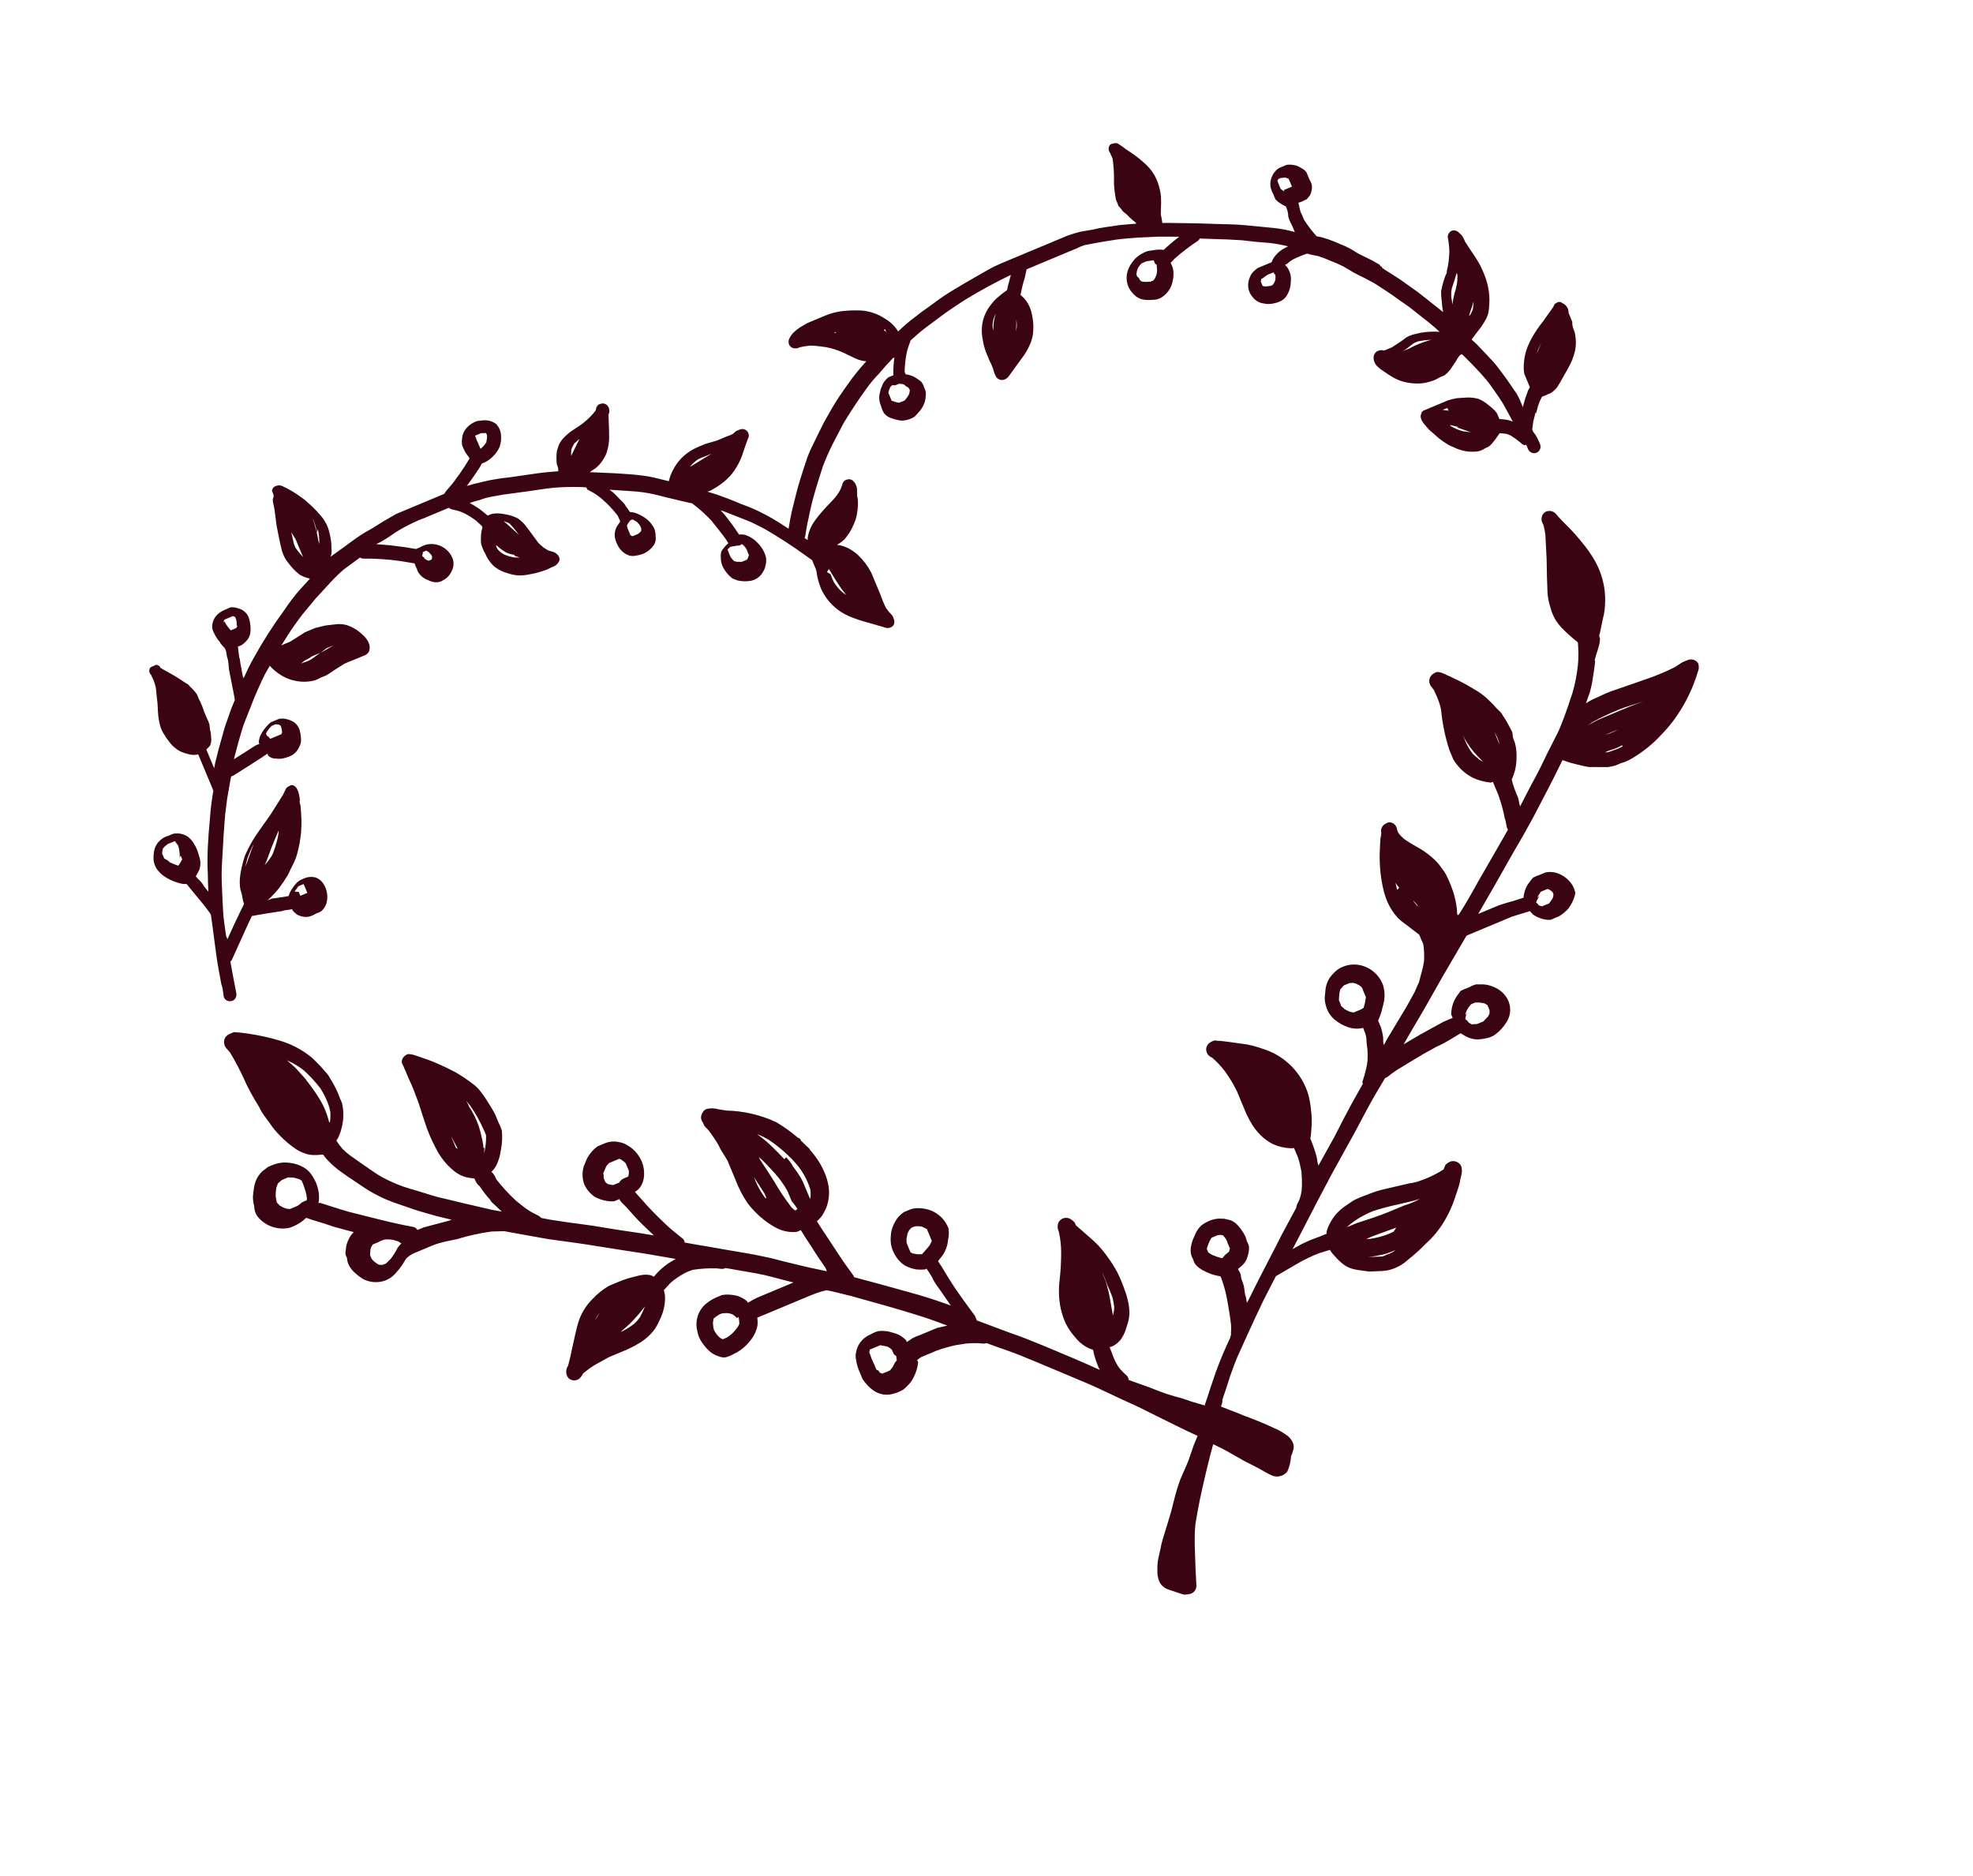<svg width="142" height="135" viewBox="0 0 142 135" fill="none" xmlns="http://www.w3.org/2000/svg">
<path d="M112.44 21.814C112.382 21.759 112.305 21.727 112.225 21.726C112.141 21.733 112.061 21.766 111.998 21.821L111.907 21.859L111.788 22.087L111.69 22.235L111.51 22.488L111.062 23.12C110.753 23.503 110.477 23.91 110.236 24.339C110.117 24.552 110.013 24.774 109.926 25.003C109.873 25.132 109.841 25.27 109.795 25.414C109.73 25.669 109.69 25.93 109.676 26.194C109.653 26.433 109.664 26.674 109.708 26.911L109.847 27.244C109.936 27.456 110.018 27.654 110.107 27.866L110.048 27.98C109.992 28.06 109.951 28.149 109.927 28.244C109.82 28.52 109.729 28.801 109.656 29.088C109.634 29.159 109.617 29.232 109.605 29.305C109.566 29.214 109.535 29.138 109.497 29.047C109.364 28.729 109.224 28.395 108.994 28.1L108.444 27.296C108.248 27.04 108.067 26.777 107.877 26.536C107.688 26.274 107.478 26.028 107.25 25.8C107.017 25.541 106.769 25.289 106.542 25.045C106.345 24.829 106.135 24.625 105.913 24.435L106.221 24.021L106.625 23.496L106.84 23.157C106.973 22.951 107.07 22.723 107.128 22.484C107.158 22.276 107.178 22.066 107.186 21.855C107.205 21.596 107.198 21.337 107.165 21.08C107.129 20.752 107.059 20.429 106.957 20.115C106.839 19.768 106.697 19.428 106.533 19.099C106.341 18.748 106.128 18.409 105.895 18.084L105.448 17.398C105.353 17.17 105.258 16.942 105.026 16.772C104.963 16.691 104.876 16.632 104.778 16.603C104.679 16.574 104.574 16.576 104.477 16.61C104.387 16.653 104.312 16.724 104.263 16.811C104.213 16.898 104.192 16.999 104.201 17.099C104.274 17.453 104.311 17.813 104.312 18.175L104.261 18.82C104.232 19.055 104.186 19.288 104.125 19.518C104.17 19.624 104.041 19.784 104.003 19.907C103.88 20.253 103.784 20.609 103.718 20.971C103.715 21.208 103.731 21.446 103.765 21.681C103.781 21.943 103.813 22.203 103.86 22.461L103.51 22.179L102.79 21.607L102.021 21.003L101.262 20.465C101.009 20.285 100.75 20.091 100.488 19.933C100.226 19.775 99.945 19.572 99.662 19.405L99.486 19.283L99.455 19.207L99.341 19.148L99.303 19.057L98.764 18.748L97.731 18.235C97.454 18.051 97.165 17.886 96.866 17.742L95.999 17.373C95.708 17.255 95.41 17.154 95.107 17.07L94.758 17.002C94.423 16.631 94.12 16.234 93.851 15.813C93.807 15.707 93.756 15.585 93.706 15.464C93.646 15.365 93.602 15.258 93.573 15.146L93.448 14.592C93.613 14.549 93.772 14.483 93.918 14.396L94.039 14.345C94.139 14.25 94.226 14.142 94.297 14.024C94.399 13.808 94.441 13.569 94.417 13.332C94.389 13.197 94.335 13.068 94.259 12.953L94.183 12.771L94.024 12.392C93.916 12.259 93.78 12.152 93.626 12.077C93.522 12.007 93.41 11.953 93.291 11.915C93.069 11.853 92.838 11.835 92.609 11.861L92.2 12.032C92.045 12.087 91.906 12.182 91.799 12.307C91.692 12.419 91.608 12.551 91.551 12.695C91.428 12.963 91.397 13.264 91.464 13.551C91.509 13.704 91.571 13.851 91.647 13.991C91.69 14.109 91.739 14.226 91.793 14.339C91.857 14.411 91.926 14.477 92.001 14.538C92.173 14.661 92.355 14.77 92.546 14.862C92.635 15.074 92.723 15.287 92.712 15.559C92.772 15.788 92.864 16.007 92.985 16.211C93.054 16.378 93.118 16.529 93.188 16.696C92.71 16.566 92.225 16.471 91.734 16.413L89.655 16.212C89.004 16.146 88.342 16.138 87.695 16.123C87.048 16.109 86.336 16.068 85.659 16.066C84.981 16.064 84.328 16.034 83.656 16.047L83.589 15.63C83.525 15.479 83.553 15.289 83.55 15.112C83.571 14.791 83.573 14.469 83.557 14.147C83.521 13.798 83.442 13.454 83.324 13.122C83.154 12.656 82.88 12.235 82.524 11.889C82.183 11.56 81.814 11.262 81.421 10.996L80.977 10.701C80.911 10.642 80.841 10.588 80.767 10.539L80.471 10.342C80.415 10.316 80.354 10.301 80.292 10.299C80.23 10.298 80.168 10.309 80.111 10.333C80.027 10.341 79.948 10.374 79.883 10.428C79.821 10.509 79.787 10.61 79.788 10.713C79.789 10.815 79.825 10.915 79.889 10.995C79.919 11.048 79.943 11.104 79.959 11.162C80.016 11.256 80.059 11.359 80.085 11.466C80.161 12.044 80.19 12.627 80.173 13.21C80.195 13.597 80.243 13.981 80.316 14.362C80.344 14.451 80.38 14.537 80.424 14.619C80.448 14.698 80.48 14.774 80.519 14.847L80.718 15.067C80.787 15.233 80.987 15.328 81.111 15.454C81.302 15.659 81.511 15.846 81.736 16.013L81.774 16.104L81.53 16.116L80.619 16.194L79.578 16.345C79.284 16.385 78.992 16.442 78.705 16.514L77.758 16.677C77.442 16.755 77.131 16.85 76.826 16.96C76.507 17.093 76.189 17.226 75.855 17.366L73.839 18.208L72.05 18.956C71.428 19.216 70.86 19.56 70.285 19.889C69.71 20.219 69.036 20.607 68.413 20.992C67.791 21.377 67.302 21.742 66.759 22.147C66.472 22.337 66.195 22.542 65.929 22.761C65.656 22.957 65.393 23.168 65.142 23.392L64.64 23.852C64.408 23.476 64.088 23.164 63.707 22.941C63.172 22.583 62.55 22.375 61.907 22.34L61.568 22.339C61.197 22.337 60.826 22.361 60.458 22.411C60.06 22.477 59.671 22.591 59.301 22.752L58.998 22.878C58.709 22.999 58.421 23.119 58.118 23.246L57.574 23.562C57.42 23.661 57.277 23.775 57.146 23.902C56.987 24.049 56.862 24.229 56.779 24.429C56.74 24.55 56.745 24.68 56.79 24.798C56.824 24.873 56.877 24.937 56.944 24.984C57.01 25.032 57.088 25.06 57.17 25.067C57.306 25.084 57.445 25.057 57.565 24.991C57.813 24.934 58.064 24.894 58.317 24.873C58.557 24.877 58.797 24.895 59.035 24.929C59.281 24.952 59.524 24.993 59.763 25.052C60.117 25.143 60.461 25.268 60.791 25.424L61.462 25.75C61.678 25.859 61.908 25.937 62.146 25.98L62.351 26.002L62.216 26.147C61.776 26.636 61.367 27.152 60.991 27.692C60.609 28.226 60.233 28.775 59.9 29.342L59.314 30.37L58.879 31.247L58.486 32.052C58.345 32.329 58.22 32.613 58.111 32.903C57.915 33.484 57.729 34.061 57.552 34.633C57.372 35.225 57.229 35.819 57.085 36.414C56.998 36.717 56.939 37.045 56.874 37.357L56.754 38.049C56.239 37.712 55.724 37.375 55.176 37.087C54.629 36.799 54.564 36.773 54.257 36.634C53.95 36.495 53.676 36.395 53.382 36.287L52.543 35.943L51.616 35.6L50.902 35.382C51.044 35.357 51.179 35.301 51.296 35.217C51.769 34.963 52.197 34.634 52.563 34.242C52.99 33.737 53.308 33.149 53.498 32.516C53.606 32.221 53.693 31.918 53.816 31.617L53.878 31.466C53.904 31.366 53.896 31.259 53.856 31.163C53.816 31.068 53.746 30.988 53.656 30.935C53.592 30.901 53.522 30.882 53.449 30.878C53.377 30.875 53.305 30.887 53.238 30.914L53.086 30.978L52.98 31.022L52.745 31.227C52.62 31.297 52.488 31.352 52.351 31.392L51.608 31.702L50.752 31.953L50.206 32.181C49.83 32.343 49.484 32.566 49.181 32.841C48.88 33.116 48.631 33.444 48.446 33.807C48.339 34.006 48.253 34.215 48.19 34.431L48.132 34.633L47.118 34.38C46.82 34.31 46.519 34.257 46.215 34.223C45.573 34.135 44.919 34.105 44.26 34.06L42.446 33.981L42.902 33.666C43.085 33.513 43.244 33.333 43.373 33.131C43.489 32.96 43.585 32.776 43.66 32.583C43.717 32.408 43.761 32.229 43.792 32.047C43.83 31.817 43.846 31.584 43.839 31.35C43.84 31.012 43.826 30.679 43.812 30.347C43.797 30.014 43.797 30.014 43.795 29.837C43.847 29.734 43.867 29.618 43.854 29.503C43.841 29.388 43.795 29.28 43.721 29.191C43.656 29.118 43.57 29.067 43.475 29.046C43.38 29.025 43.28 29.035 43.191 29.074L43.054 29.131C42.995 29.195 42.947 29.269 42.914 29.35L42.88 29.524L42.671 29.79C42.407 30.085 42.112 30.352 41.792 30.585L41.36 30.872C41.072 31.048 40.807 31.26 40.573 31.504C40.427 31.656 40.308 31.832 40.221 32.025L40.102 32.378C40.068 32.494 40.052 32.615 40.055 32.736C40.038 32.97 40.047 33.205 40.081 33.437C40.145 33.589 40.202 33.725 40.174 33.915C39.619 33.951 39.056 34.008 38.468 34.094L36.586 34.364C36.242 34.394 35.899 34.442 35.56 34.507C35.24 34.552 34.918 34.633 34.611 34.708C34.304 34.783 33.93 34.868 33.599 34.971L33.972 34.458L34.447 33.761C34.532 33.635 34.608 33.502 34.673 33.364L34.915 33.263C35.096 33.169 35.262 33.052 35.41 32.913C35.646 32.71 35.832 32.456 35.954 32.169C36.048 31.91 36.084 31.634 36.061 31.359C36.052 31.042 35.925 30.739 35.706 30.51C35.428 30.309 35.085 30.217 34.744 30.253L34.336 30.299L34.154 30.375C33.953 30.467 33.772 30.598 33.619 30.758C33.412 30.974 33.284 31.253 33.256 31.551C33.234 31.705 33.233 31.861 33.254 32.015C33.29 32.142 33.341 32.264 33.406 32.379C33.49 32.563 33.603 32.733 33.741 32.881C33.754 32.923 33.77 32.963 33.791 33.002L33.601 33.313C33.498 33.491 33.386 33.663 33.264 33.828C33.148 34.019 33.01 34.201 32.873 34.383C32.76 34.554 32.639 34.718 32.508 34.874L32.076 35.375L31.969 35.545L31.939 35.557L31.09 35.912L30.241 36.267C29.953 36.387 29.68 36.501 29.392 36.622L28.907 36.825L28.512 36.989L27.623 37.503L26.747 38.048C26.467 38.195 26.196 38.356 25.933 38.53C25.417 38.871 24.949 39.244 24.439 39.6L23.796 40.065L23.857 39.825C23.871 39.696 23.87 39.565 23.854 39.435C23.855 39.272 23.847 39.109 23.828 38.947C23.785 38.638 23.717 38.332 23.625 38.034C23.477 37.628 23.243 37.258 22.939 36.949C22.707 36.678 22.453 36.427 22.18 36.197C22.067 36.085 21.946 35.981 21.818 35.886L21.34 35.551C21.007 35.332 20.659 35.139 20.297 34.972C20.16 34.917 20.007 34.917 19.87 34.972L19.748 35.023C19.652 35.097 19.589 35.207 19.573 35.328L19.636 35.479C19.681 35.585 19.731 35.707 19.654 35.864C19.578 36.02 19.733 36.436 19.765 36.726C19.797 37.015 19.846 37.387 19.89 37.707C19.935 38.026 20.01 38.334 20.07 38.647C20.13 38.961 20.208 39.319 20.296 39.657C20.35 39.83 20.42 39.997 20.505 40.157C20.58 40.296 20.67 40.426 20.773 40.544C20.993 40.836 21.247 41.101 21.53 41.332C21.686 41.436 21.857 41.514 22.037 41.566L22.304 41.65L21.644 42.371C21.206 42.857 20.817 43.376 20.489 43.869C19.668 44.987 18.919 46.157 18.248 47.371C17.981 47.839 17.756 48.324 17.532 48.81C17.532 48.81 17.494 48.719 17.481 48.689C17.468 48.658 17.398 48.278 17.368 48.077C17.32 47.863 17.282 47.646 17.257 47.428C17.181 47.246 17.196 47.026 17.157 46.847C17.152 46.745 17.139 46.643 17.118 46.542L17.376 46.435C17.489 46.365 17.591 46.28 17.68 46.183C17.848 46.028 17.962 45.825 18.007 45.601C18.036 45.451 18.044 45.298 18.031 45.146C18.021 44.926 17.984 44.708 17.92 44.497C17.849 44.262 17.695 44.061 17.487 43.93C17.36 43.853 17.223 43.797 17.079 43.762L16.861 43.711L16.626 43.702C16.517 43.738 16.41 43.782 16.308 43.835L16.126 43.911C15.972 43.978 15.829 44.067 15.703 44.177C15.48 44.368 15.331 44.632 15.284 44.922C15.265 45.034 15.265 45.149 15.283 45.261C15.317 45.383 15.366 45.5 15.429 45.61C15.53 45.822 15.661 46.019 15.816 46.196C15.892 46.378 16.074 46.516 16.189 46.663L16.266 46.845L16.339 47.278C16.46 47.566 16.444 47.911 16.488 48.231C16.624 48.94 16.782 49.658 16.903 50.373L16.647 50.997L16.273 52.062C16.164 52.356 16.084 52.675 15.997 52.978C15.814 53.607 15.647 54.229 15.492 54.882L15.413 55.289L15.096 54.53L14.849 53.939L15.014 53.781C15.08 53.722 15.128 53.646 15.155 53.562C15.202 53.418 15.217 53.266 15.2 53.116C15.193 52.967 15.178 52.818 15.156 52.671C15.086 52.504 15.108 52.299 15.068 52.12C15.023 51.967 14.961 51.819 14.884 51.68C14.821 51.528 14.758 51.377 14.694 51.225C14.592 50.895 14.458 50.575 14.295 50.27C14.258 50.16 14.213 50.054 14.162 49.951C14.006 49.74 13.829 49.546 13.634 49.37C13.584 49.249 13.396 49.184 13.27 49.095L12.925 48.865C12.481 48.569 11.989 48.33 11.536 48.056L11.492 47.95C11.426 47.9 11.35 47.865 11.27 47.846C11.192 47.853 11.118 47.884 11.058 47.935C10.976 47.951 10.899 47.983 10.831 48.03C10.78 48.091 10.749 48.166 10.742 48.245C10.739 48.307 10.749 48.37 10.773 48.428C10.797 48.486 10.835 48.537 10.882 48.579C10.893 48.627 10.913 48.673 10.939 48.715C11.011 48.845 11.068 48.982 11.11 49.124C11.262 49.489 11.241 49.907 11.302 50.309C11.363 50.711 11.348 51.145 11.395 51.553C11.42 51.764 11.46 51.974 11.514 52.18C11.566 52.388 11.649 52.588 11.761 52.771C11.918 53.037 12.095 53.291 12.292 53.529C12.387 53.645 12.496 53.749 12.617 53.839C12.722 53.929 12.838 54.007 12.962 54.068C13.211 54.182 13.472 54.264 13.741 54.313C13.916 54.342 14.094 54.334 14.266 54.29L14.652 55.215C14.855 55.7 15.064 56.2 15.286 56.731C15.293 56.792 15.317 56.85 15.356 56.898C15.235 57.587 15.151 58.282 15.104 58.98C14.978 60.298 14.888 61.618 14.957 62.89C14.957 63.317 14.979 63.753 14.995 64.174L14.655 63.746C14.548 63.488 14.273 63.3 14.09 63.074L14.342 62.612C14.398 62.44 14.425 62.26 14.422 62.08C14.413 61.911 14.38 61.745 14.323 61.587C14.249 61.282 14.127 60.99 13.962 60.722C13.848 60.525 13.698 60.352 13.518 60.213C13.218 60.016 12.855 59.939 12.501 59.997C12.389 60.026 12.282 60.071 12.183 60.13C12.017 60.172 11.859 60.238 11.713 60.326C11.589 60.413 11.476 60.514 11.376 60.627C11.274 60.762 11.192 60.91 11.132 61.068C11.057 61.357 11.032 61.656 11.057 61.954C11.1 62.188 11.193 62.411 11.33 62.606C11.42 62.714 11.517 62.816 11.618 62.913C11.792 63.057 11.982 63.181 12.183 63.283C12.425 63.406 12.681 63.502 12.944 63.57C13.101 63.615 13.264 63.631 13.427 63.618L14.08 64.414C14.434 64.836 14.789 65.258 15.138 65.753C15.155 65.787 15.17 65.823 15.182 65.859L15.316 66.819C15.405 67.458 15.479 68.104 15.569 68.744C15.658 69.383 15.798 70.144 15.934 70.853C16.042 71.111 16.05 71.428 16.103 71.727C16.118 71.787 16.145 71.843 16.184 71.892C16.223 71.94 16.272 71.98 16.327 72.007C16.436 72.061 16.561 72.072 16.678 72.038C16.739 72.025 16.796 71.998 16.844 71.959C16.893 71.92 16.932 71.871 16.959 71.814C17.017 71.705 17.034 71.578 17.005 71.457C16.85 70.702 16.716 69.956 16.583 69.21L16.688 69.078L17.892 66.419L18.131 65.927C18.855 65.785 19.577 65.679 20.314 65.567C20.526 65.479 20.783 65.496 21.023 65.431L21.061 65.522C21.117 65.591 21.18 65.654 21.247 65.712C21.322 65.79 21.413 65.849 21.515 65.885C21.723 65.977 21.953 66.01 22.179 65.981C22.384 65.939 22.58 65.857 22.755 65.741C22.877 65.708 22.994 65.659 23.104 65.595C23.289 65.44 23.426 65.234 23.497 65.003C23.562 64.761 23.574 64.508 23.532 64.261C23.491 64.014 23.396 63.779 23.255 63.572C23.126 63.381 22.94 63.234 22.724 63.153C22.476 63.085 22.213 63.095 21.971 63.183L21.774 63.265C21.574 63.338 21.399 63.467 21.27 63.636C21.188 63.725 21.115 63.821 21.052 63.923C20.927 64.094 20.832 64.284 20.77 64.486C20.36 64.569 19.951 64.614 19.549 64.675L19.261 64.796L19.49 64.576C19.716 64.354 19.927 64.118 20.12 63.867C20.329 63.589 20.523 63.299 20.701 63.001L21.018 62.352C21.215 61.993 21.36 61.609 21.449 61.21L21.535 60.818C21.562 60.718 21.579 60.615 21.585 60.512C21.609 60.399 21.627 60.284 21.637 60.169C21.669 60.017 21.682 59.862 21.676 59.708C21.694 59.497 21.701 59.286 21.697 59.075C21.683 58.743 21.668 58.41 21.639 58.084C21.609 57.758 21.518 57.796 21.583 57.609C21.569 57.418 21.538 57.228 21.488 57.043C21.46 56.954 21.424 56.868 21.381 56.785C21.348 56.709 21.297 56.643 21.232 56.593C21.168 56.542 21.091 56.508 21.01 56.495C20.934 56.509 20.861 56.539 20.798 56.583C20.741 56.606 20.69 56.639 20.647 56.682C20.604 56.725 20.569 56.775 20.545 56.831L20.374 57.188L19.465 58.636L18.961 59.346L18.447 60.077C18.273 60.338 18.112 60.607 17.965 60.884C17.847 61.112 17.728 61.34 17.631 61.576C17.534 61.861 17.453 62.15 17.388 62.444C17.352 62.655 17.3 62.872 17.276 63.114C17.241 63.419 17.25 63.727 17.303 64.029C17.417 64.302 17.44 64.613 17.508 64.905C17.534 64.947 17.554 64.993 17.565 65.041L17.512 65.17L17.317 65.555L16.853 66.533L16.369 67.59L16.274 67.362C16.191 66.738 16.078 66.126 16.053 65.513C16.028 64.9 15.977 64.138 15.957 63.451C15.937 62.765 15.971 62.163 16.013 61.54C16.056 60.578 16.121 59.624 16.201 58.665L16.312 57.781C16.338 57.503 16.395 57.212 16.443 56.943L16.6 56.04L16.64 55.88L16.807 55.811L18.215 54.919L18.846 54.513L19.248 54.238C19.263 54.297 19.286 54.353 19.318 54.405C19.43 54.491 19.559 54.553 19.696 54.586L20.062 54.61C20.222 54.612 20.38 54.588 20.531 54.539C20.73 54.492 20.919 54.413 21.092 54.305C21.277 54.173 21.424 53.995 21.518 53.789C21.6 53.65 21.651 53.495 21.666 53.335C21.672 53.1 21.646 52.865 21.588 52.637C21.53 52.366 21.373 52.127 21.148 51.966C20.995 51.872 20.828 51.803 20.653 51.763C20.465 51.707 20.266 51.699 20.073 51.738L19.77 51.865L19.482 51.985C19.361 52.09 19.248 52.203 19.142 52.323C19.016 52.472 18.904 52.632 18.808 52.801C18.698 52.993 18.635 53.209 18.625 53.43L18.67 53.536L18.382 53.656L17.666 54.116L16.834 54.641L17.151 53.44L17.421 52.508C17.49 52.248 17.602 52.005 17.693 51.753L18.316 50.175C18.56 49.609 18.796 49.066 19.069 48.524L19.419 47.914L19.611 48.119C19.881 48.375 20.186 48.589 20.518 48.755C20.809 48.892 21.118 48.985 21.435 49.031C21.809 49.088 22.189 49.074 22.558 48.99C22.728 48.945 22.891 48.877 23.043 48.787C23.209 48.718 23.361 48.654 23.528 48.584L24.099 48.203L24.761 47.784C24.966 47.681 25.179 47.592 25.397 47.518L25.973 47.278L26.277 47.151C26.402 47.091 26.504 46.992 26.568 46.869C26.622 46.706 26.623 46.531 26.573 46.368C26.489 46.12 26.341 45.899 26.145 45.727C26.008 45.593 25.861 45.47 25.706 45.359C25.471 45.197 25.214 45.071 24.943 44.983C24.675 44.912 24.396 44.895 24.122 44.934L23.409 45.018L22.682 45.197L22.394 45.318L22.303 45.355L21.954 45.501L21.392 45.861L20.869 46.186L20.248 46.446L20.948 45.352C21.217 44.972 21.471 44.599 21.761 44.228L22.732 43.057L23.773 41.927C24.075 41.596 24.397 41.284 24.735 40.99L25.906 40.127C25.968 40.168 26.04 40.193 26.114 40.2C27.015 40.193 27.914 40.251 28.806 40.376L29.84 40.549C29.878 40.682 29.931 40.809 29.998 40.928C30.022 41.025 30.06 41.117 30.112 41.202C30.177 41.296 30.25 41.385 30.33 41.467C30.476 41.594 30.644 41.693 30.826 41.758C30.888 41.79 30.953 41.817 31.019 41.838C31.201 41.911 31.4 41.928 31.591 41.884C31.695 41.867 31.794 41.826 31.879 41.764C32.086 41.665 32.262 41.511 32.388 41.319C32.499 41.154 32.578 40.97 32.623 40.776C32.66 40.58 32.643 40.378 32.575 40.19C32.432 39.831 32.167 39.533 31.827 39.349C31.486 39.166 31.092 39.108 30.713 39.187C30.543 39.232 30.379 39.3 30.228 39.39L29.94 39.51L29.175 39.384L28.102 39.245L27.069 39.16C27.584 38.945 28.058 38.586 28.49 38.299C28.919 38.03 29.366 37.79 29.828 37.58C30.044 37.472 30.266 37.379 30.495 37.301L31.313 36.959L32.102 36.629L32.314 36.541C32.396 36.623 32.505 36.672 32.621 36.679C32.858 36.727 33.09 36.797 33.314 36.889C33.644 37.048 33.956 37.239 34.248 37.461L34.678 37.851L34.722 37.957C34.676 38.116 34.643 38.279 34.623 38.444C34.602 38.674 34.603 38.906 34.627 39.136C34.694 39.381 34.792 39.615 34.919 39.834C35.051 40.158 35.246 40.452 35.494 40.698C35.788 40.961 36.142 41.15 36.525 41.247C36.758 41.334 37.002 41.388 37.25 41.407C37.533 41.421 37.817 41.398 38.095 41.339C38.417 41.285 38.736 41.206 39.046 41.102C39.262 41.038 39.471 40.951 39.668 40.842L39.88 40.754C40.058 40.663 40.197 40.51 40.27 40.323C40.279 40.241 40.267 40.157 40.235 40.08C40.203 40.003 40.151 39.935 40.086 39.884C40.007 39.805 39.91 39.748 39.803 39.717L39.478 39.621C39.343 39.553 39.216 39.464 39.096 39.389C39.029 39.317 38.955 39.252 38.873 39.197C38.764 39.094 38.668 38.979 38.587 38.853C38.304 38.473 38.035 38.087 37.743 37.728C37.649 37.627 37.55 37.532 37.446 37.442C37.389 37.391 37.328 37.345 37.263 37.305L36.956 37.166C36.658 37.063 36.348 36.995 36.034 36.963C35.807 36.933 35.577 36.945 35.354 36.998L35.097 37.106C34.908 36.953 34.735 36.794 34.531 36.647C34.301 36.483 34.06 36.334 33.81 36.2C34.053 36.111 34.302 36.037 34.554 35.979C35.055 35.77 35.618 35.712 36.178 35.603L38.066 35.348C38.669 35.257 39.287 35.159 39.903 35.097C40.548 35.049 41.196 35.034 41.843 35.053L42.209 35.078C42.219 35.132 42.241 35.184 42.273 35.229L42.734 35.482C42.923 35.594 43.101 35.722 43.268 35.864C43.717 36.243 44.123 36.671 44.478 37.14C44.499 37.208 44.527 37.274 44.56 37.337L44.643 37.534L44.431 37.837C44.342 37.977 44.283 38.134 44.257 38.298C44.23 38.462 44.237 38.63 44.278 38.791C44.331 38.982 44.407 39.165 44.506 39.337C44.633 39.555 44.813 39.737 45.03 39.866L45.272 39.979C45.404 40.013 45.541 40.023 45.676 40.006C45.874 39.978 46.069 39.932 46.26 39.869C46.588 39.733 46.87 39.504 47.07 39.21C47.181 39.024 47.222 38.805 47.186 38.591C47.192 38.476 47.18 38.361 47.15 38.25C47.126 38.108 47.07 37.973 46.985 37.856C46.835 37.612 46.633 37.404 46.393 37.248C46.208 37.125 46.01 37.023 45.802 36.943C45.654 36.884 45.496 36.853 45.337 36.852C45.244 36.705 45.143 36.562 45.035 36.426C44.952 36.229 44.748 36.083 44.584 35.902C44.419 35.721 44.274 35.586 44.122 35.436L43.863 35.242L45.806 35.374C46.343 35.426 46.876 35.519 47.4 35.652C47.697 35.724 47.964 35.808 48.255 35.865L49.066 36.06L49.813 36.228C50.302 36.592 50.757 36.998 51.175 37.441C51.461 37.785 51.732 38.134 52.003 38.484C52.274 38.834 52.293 38.88 52.418 39.095C52.292 39.197 52.179 39.316 52.085 39.448C52.005 39.531 51.943 39.63 51.903 39.737C51.876 39.858 51.868 39.981 51.878 40.104C51.871 40.352 51.926 40.599 52.036 40.822C52.117 40.975 52.213 41.12 52.323 41.254C52.437 41.393 52.567 41.518 52.71 41.627L52.947 41.724C53.018 41.757 53.093 41.779 53.171 41.791C53.459 41.848 53.757 41.851 54.047 41.798C54.24 41.758 54.422 41.675 54.578 41.554C54.734 41.433 54.861 41.278 54.948 41.101C55.027 40.966 55.08 40.817 55.103 40.662C55.146 40.489 55.156 40.31 55.132 40.134C55.039 39.746 54.842 39.391 54.56 39.108C54.3 38.813 53.963 38.596 53.587 38.482C53.455 38.459 53.322 38.455 53.19 38.469C52.855 37.968 52.512 37.488 52.145 37.035C52.048 36.936 51.957 36.832 51.872 36.722L52.123 36.813L52.783 37.072L53.53 37.365C53.788 37.471 54.039 37.562 54.288 37.69C54.538 37.817 54.802 37.938 55.057 38.081C56.067 38.667 57.047 39.304 57.992 39.989L58.449 40.315C58.531 40.512 58.62 40.725 58.702 40.922C58.784 41.119 58.785 41.333 58.83 41.527C58.896 41.823 58.987 42.113 59.103 42.393C59.525 43.308 60.284 44.024 61.221 44.394C61.657 44.572 62.105 44.718 62.562 44.831L63.212 45.023L63.493 45.101C63.61 45.146 63.731 45.179 63.855 45.199C63.938 45.204 64.02 45.19 64.096 45.158C64.172 45.126 64.24 45.077 64.295 45.015C64.337 44.947 64.363 44.869 64.37 44.789C64.376 44.709 64.364 44.628 64.333 44.554C64.333 44.554 64.295 44.463 64.276 44.417L64.232 44.311C64.066 44.143 63.913 43.963 63.775 43.772C63.62 43.463 63.486 43.144 63.376 42.816C63.268 42.559 63.167 42.316 63.059 42.058C62.951 41.8 62.825 41.497 62.704 41.209C62.456 40.735 62.131 40.305 61.745 39.935C61.612 39.819 61.471 39.711 61.325 39.612C61.162 39.504 60.988 39.415 60.805 39.348C60.622 39.275 60.429 39.229 60.232 39.214C60.436 39.103 60.624 38.965 60.79 38.802C61.047 38.507 61.256 38.173 61.41 37.813C61.463 37.684 61.531 37.549 61.577 37.405C61.632 37.232 61.671 37.054 61.694 36.875C61.753 36.535 61.764 36.189 61.727 35.846C61.664 35.694 61.7 35.483 61.682 35.312C61.687 35.176 61.662 35.041 61.609 34.915C61.557 34.79 61.478 34.677 61.378 34.584C61.315 34.536 61.239 34.505 61.16 34.494C61.081 34.483 61 34.494 60.926 34.524L60.804 34.575C60.711 34.646 60.647 34.749 60.623 34.864L60.559 35.051C60.517 35.177 60.459 35.297 60.387 35.408C60.276 35.594 60.145 35.768 59.998 35.927C59.689 36.252 59.364 36.584 59.068 36.939C58.853 37.183 58.658 37.443 58.485 37.717C58.333 37.976 58.222 38.257 58.156 38.549C58.135 38.653 58.126 38.758 58.127 38.864L57.908 38.724C57.908 38.724 57.908 38.724 57.955 38.58C58.04 37.974 58.168 37.386 58.297 36.798C58.425 36.21 58.563 35.689 58.726 35.141C58.888 34.592 59.063 34.073 59.232 33.539C59.44 32.996 59.675 32.464 59.937 31.945L60.708 30.465C61.222 29.608 61.78 28.77 62.333 28.004C62.617 27.607 62.93 27.232 63.27 26.882C63.591 26.499 63.918 26.131 64.267 25.771L64.373 25.727C64.341 25.918 64.321 26.111 64.311 26.305C64.293 26.537 64.289 26.771 64.301 27.004L63.937 27.156C63.783 27.28 63.653 27.431 63.553 27.601L63.386 28.01L63.303 28.365C63.249 28.651 63.286 28.947 63.407 29.212C63.452 29.4 63.527 29.579 63.629 29.743C63.769 29.915 63.959 30.041 64.172 30.104C64.349 30.164 64.53 30.213 64.714 30.251C64.889 30.28 65.067 30.272 65.239 30.228C65.45 30.185 65.651 30.101 65.83 29.981L66.052 29.745L66.196 29.578C66.431 29.31 66.578 28.975 66.615 28.62C66.641 28.477 66.646 28.331 66.629 28.186C66.604 28.084 66.563 27.987 66.509 27.898C66.487 27.784 66.441 27.675 66.376 27.579C66.319 27.443 66.14 27.357 66.007 27.253C65.806 27.109 65.577 27.011 65.335 26.964L65.182 26.938L65.106 26.756C65.116 26.245 65.178 25.736 65.29 25.237C65.365 24.991 65.45 24.724 65.547 24.488C65.923 24.153 66.299 23.817 66.695 23.527L68.052 22.515L68.871 21.959L69.487 21.559C70.04 21.221 70.615 20.892 71.196 20.578C71.777 20.263 72.219 20.043 72.752 19.785L72.643 20.204L72.536 20.588C72.524 20.686 72.505 20.783 72.479 20.878C72.269 21.023 72.067 21.179 71.873 21.346C71.654 21.525 71.46 21.732 71.294 21.962C70.934 22.414 70.717 22.964 70.671 23.54C70.648 23.842 70.667 24.146 70.728 24.443C70.776 24.755 70.856 25.062 70.968 25.358C71.056 25.57 71.151 25.798 71.24 26.01C71.351 26.212 71.44 26.426 71.506 26.647C71.548 26.83 71.621 27.004 71.722 27.162C71.79 27.245 71.883 27.304 71.987 27.331C72.091 27.358 72.201 27.352 72.301 27.312C72.431 27.261 72.543 27.171 72.62 27.054L73.173 26.289L73.717 25.545C73.9 25.273 74.053 24.982 74.174 24.677C74.259 24.466 74.316 24.244 74.344 24.018C74.371 23.829 74.362 23.637 74.374 23.453C74.361 23.124 74.314 22.798 74.234 22.479C74.12 21.983 73.841 21.541 73.443 21.224L73.483 21.065L73.517 20.89L73.612 20.477L73.765 19.949L73.885 19.383L76.719 18.198L77.508 17.869C77.678 17.779 77.856 17.705 78.038 17.647L78.83 17.494L79.56 17.367L80.312 17.249C80.848 17.168 81.372 17.144 81.906 17.1L83.391 17.031L84.871 17.036L84.482 17.341L83.958 17.792L83.753 17.984C83.536 17.953 83.314 17.955 83.097 17.991L82.629 18.062C82.507 18.096 82.389 18.145 82.28 18.208C82.069 18.305 81.878 18.439 81.715 18.604C81.613 18.713 81.519 18.83 81.434 18.953C81.259 19.195 81.144 19.476 81.099 19.77C81.055 20.079 81.1 20.394 81.228 20.678C81.352 20.926 81.528 21.144 81.745 21.317C81.863 21.407 81.995 21.479 82.136 21.528C82.324 21.578 82.519 21.598 82.713 21.59L83.098 21.571C83.338 21.551 83.566 21.456 83.749 21.299C84.007 21.099 84.203 20.832 84.317 20.527C84.415 20.251 84.462 19.96 84.457 19.668C84.459 19.547 84.444 19.427 84.415 19.311C84.376 19.174 84.32 19.041 84.25 18.917C84.337 18.834 84.42 18.746 84.496 18.654C85.039 18.171 85.615 17.727 86.221 17.327C86.278 17.286 86.322 17.23 86.35 17.166L87.415 17.202C88.063 17.217 88.716 17.246 89.376 17.291L90.385 17.404L91.381 17.486C91.829 17.539 92.274 17.621 92.712 17.732C92.509 17.82 92.316 17.93 92.137 18.061C91.972 18.19 91.825 18.341 91.702 18.51C91.625 18.623 91.562 18.745 91.515 18.873L91.303 18.962L90.939 19.114L90.499 19.298C90.38 19.39 90.268 19.491 90.162 19.599C90.077 19.697 90.009 19.81 89.963 19.932C89.866 20.138 89.82 20.365 89.83 20.593C89.846 20.886 89.963 21.164 90.159 21.381C90.212 21.46 90.277 21.529 90.352 21.586C90.425 21.645 90.506 21.695 90.592 21.735C90.664 21.773 90.742 21.801 90.822 21.817L91.15 21.876C91.529 21.895 91.906 21.811 92.241 21.634C92.41 21.536 92.548 21.392 92.638 21.219C92.732 21.066 92.8 20.899 92.841 20.724C92.878 20.588 92.897 20.449 92.898 20.308C92.92 20.144 92.916 19.977 92.888 19.814C92.845 19.608 92.763 19.413 92.647 19.238C92.596 19.174 92.541 19.114 92.482 19.057L92.619 19C92.749 18.881 92.889 18.775 93.038 18.682C93.372 18.516 93.716 18.372 94.069 18.251L94.25 18.3C94.452 18.358 94.657 18.38 94.874 18.431C95.17 18.526 95.46 18.637 95.743 18.763C96.062 18.883 96.375 19.02 96.68 19.173L97.438 19.622C97.715 19.774 98.001 19.904 98.271 20.04L98.662 20.251L98.868 20.361C99.321 20.635 99.771 20.945 100.215 21.241L100.826 21.68C101.052 21.835 101.27 21.975 101.48 22.137L102.837 23.209C103.102 23.419 103.359 23.65 103.616 23.881C103.167 23.85 102.715 23.871 102.271 23.944L101.687 24.081C101.53 24.13 101.378 24.193 101.232 24.271L100.852 24.555L100.182 24.995L99.712 25.192L99.621 25.23C99.531 25.199 99.436 25.19 99.343 25.203C99.233 25.222 99.13 25.266 99.039 25.33C98.94 25.418 98.877 25.54 98.862 25.672C98.85 25.809 98.872 25.946 98.925 26.073C98.978 26.2 99.06 26.312 99.166 26.4C99.294 26.522 99.435 26.63 99.586 26.723C99.789 26.869 100.008 27.009 100.221 27.134C100.471 27.285 100.741 27.4 101.023 27.476C101.342 27.558 101.671 27.601 102.001 27.602C102.275 27.605 102.548 27.57 102.811 27.495C103.101 27.427 103.378 27.311 103.63 27.153L103.963 27.013C104.172 26.855 104.35 26.66 104.488 26.438L104.816 25.944C104.856 25.858 104.906 25.778 104.965 25.704L105.079 25.55L105.215 25.492C105.32 25.582 105.419 25.677 105.513 25.778C105.748 26 105.975 26.244 106.195 26.473C106.415 26.701 106.71 27.023 106.955 27.313C107.201 27.602 107.401 27.91 107.616 28.212C107.831 28.514 108.013 28.777 108.191 29.076C108.37 29.376 108.656 29.933 108.885 30.354C108.84 30.323 108.789 30.302 108.735 30.292C108.559 30.231 108.376 30.194 108.19 30.181L107.912 30.155C107.855 30.018 107.791 29.867 107.734 29.73C107.638 29.605 107.53 29.489 107.412 29.384L107.14 29.16C106.92 28.966 106.669 28.812 106.397 28.704C106.107 28.623 105.805 28.592 105.505 28.614L104.846 28.657C104.633 28.694 104.422 28.746 104.217 28.813L103.868 28.959L103.292 29.2L102.777 29.415L102.443 29.555C102.364 29.606 102.308 29.687 102.288 29.78C102.238 29.894 102.234 30.023 102.278 30.14C102.342 30.315 102.445 30.473 102.578 30.602C102.715 30.787 102.874 30.954 103.053 31.099L103.421 31.426C103.687 31.654 103.974 31.857 104.279 32.029C104.485 32.139 104.693 32.212 104.893 32.307C105.154 32.406 105.427 32.472 105.705 32.502C105.911 32.517 106.119 32.514 106.324 32.493C106.527 32.46 106.719 32.38 106.885 32.258L107.113 32.163C107.209 32.098 107.296 32.019 107.372 31.93C107.531 31.75 107.677 31.558 107.808 31.356L107.931 31.18C108.105 31.186 108.278 31.203 108.45 31.23L108.751 31.354C108.993 31.509 109.225 31.68 109.446 31.865C109.523 31.958 109.631 32.02 109.75 32.041L109.841 32.003C109.886 32.109 109.93 32.215 109.974 32.321C110.023 32.433 110.111 32.523 110.223 32.574C110.279 32.601 110.34 32.615 110.402 32.617C110.464 32.619 110.525 32.607 110.583 32.584C110.639 32.561 110.69 32.527 110.734 32.485C110.777 32.442 110.812 32.392 110.835 32.336C110.862 32.28 110.877 32.218 110.878 32.157C110.88 32.094 110.869 32.033 110.845 31.975C110.712 31.657 110.585 31.354 110.346 31.079C110.346 31.079 110.302 30.973 110.276 30.913L110.339 30.423C110.387 30.154 110.462 29.909 110.523 29.67L110.554 29.745L110.623 29.485C110.699 29.159 110.819 28.845 110.981 28.552L111.133 28.488C111.214 28.472 111.292 28.44 111.36 28.393L111.603 28.292C111.776 28.183 111.929 28.047 112.058 27.888L112.281 27.528L112.557 27.038C112.748 26.727 112.917 26.407 113.07 26.093C113.144 25.935 113.207 25.772 113.258 25.605L113.365 25.222C113.401 25.039 113.419 24.852 113.418 24.666C113.416 24.414 113.389 24.162 113.336 23.916C113.241 23.689 113.14 23.446 113.159 23.153C113.109 23.055 113.067 22.954 113.033 22.849L112.893 22.516C112.899 22.366 112.859 22.219 112.778 22.093C112.697 21.967 112.579 21.87 112.44 21.814ZM60.03 23.943L60.151 23.892C60.152 23.921 60.164 23.948 60.183 23.968L60.03 23.943ZM34.234 31.463L34.19 31.357L34.357 31.287L34.508 31.224L34.63 31.173L34.984 31.168C34.984 31.168 35.028 31.274 35.053 31.335C35.058 31.433 35.051 31.531 35.034 31.628L34.997 31.839L34.875 32.015C34.791 32.122 34.693 32.217 34.583 32.297C34.551 32.258 34.532 32.211 34.526 32.161C34.486 32.083 34.452 32.001 34.425 31.918C34.402 31.887 34.386 31.85 34.38 31.812C34.32 31.732 34.281 31.638 34.266 31.539L34.234 31.463ZM16.145 44.598L16.236 44.56L16.343 44.515L16.691 44.37L16.767 44.338C16.819 44.353 16.87 44.374 16.918 44.4C16.952 44.462 16.98 44.528 17 44.597C17.029 44.721 17.04 44.848 17.033 44.975L17.078 45.081L16.988 45.208L16.609 45.366C16.481 45.228 16.366 45.08 16.263 44.922C16.221 44.864 16.193 44.797 16.181 44.725C16.153 44.753 16.119 44.774 16.081 44.785L16.145 44.598ZM12.998 61.57C13.031 61.628 13.056 61.689 13.075 61.752L13.113 61.843L12.97 62.099C12.931 62.173 12.881 62.242 12.824 62.303C12.602 62.23 12.387 62.142 12.179 62.038C12.128 61.916 11.932 61.873 11.821 61.778C11.79 61.725 11.767 61.669 11.751 61.611C11.708 61.552 11.68 61.485 11.669 61.414C11.679 61.298 11.697 61.184 11.721 61.071L11.841 60.932L12.067 60.748L12.355 60.628L12.461 60.584L12.583 60.533L12.826 60.859C12.912 61.15 12.949 61.454 12.934 61.758L12.998 61.57ZM21.205 64.162L21.474 63.782L21.762 63.662L21.852 63.624C21.864 63.672 21.884 63.718 21.91 63.761C21.95 63.838 21.984 63.919 22.011 64.003C22.037 64.045 22.056 64.091 22.068 64.14L22.119 64.261L22.012 64.305L21.709 64.432L21.618 64.47C21.59 64.423 21.569 64.372 21.555 64.318C21.546 64.275 21.528 64.234 21.504 64.197L21.205 64.162ZM19.207 61.897L19.433 61.286C19.623 60.761 19.841 60.261 20.06 59.76C20.057 59.885 20.044 60.01 20.02 60.133L19.934 60.525C19.857 60.818 19.764 61.107 19.654 61.39L19.551 61.611C19.401 61.839 19.236 62.057 19.058 62.263L19.207 61.897ZM17.791 61.83C17.918 61.447 18.079 61.076 18.271 60.721C18.077 61.194 17.917 61.706 17.738 62.173L17.658 62.366L17.791 61.83ZM19.147 52.802L19.2 52.673C19.3 52.515 19.418 52.37 19.553 52.24L19.644 52.203L19.841 52.12L20.067 52.15L20.181 52.21C20.214 52.267 20.24 52.328 20.257 52.392C20.28 52.497 20.295 52.604 20.302 52.711L20.249 52.84L20.128 52.891L19.991 52.948L19.673 53.081L19.445 53.176C19.394 53.078 19.311 52.999 19.21 52.954L19.147 52.802ZM21.904 47.553C22.104 47.459 22.296 47.349 22.479 47.224L22.767 47.103L23.07 46.977L23.504 46.653L23.944 46.469L24.217 46.355L24.02 46.437L23.261 46.879C22.942 47.012 22.681 47.282 22.381 47.46C22.215 47.557 22.036 47.631 21.851 47.682L21.669 47.758L21.904 47.553ZM21.995 40.229L21.779 40.053C21.595 39.856 21.425 39.648 21.269 39.428C21.231 39.337 21.199 39.262 21.161 39.171L20.962 38.31L21.274 38.803C21.389 39.076 21.509 39.364 21.623 39.637C21.737 39.91 21.819 40.107 21.921 40.349L21.995 40.229ZM22.878 38.079C22.954 38.428 22.989 38.783 22.982 39.14C22.881 38.897 22.877 38.632 22.806 38.376C22.728 38.014 22.627 37.658 22.503 37.31C22.543 37.388 22.577 37.469 22.604 37.552C22.706 37.805 22.774 38.07 22.808 38.34L22.878 38.079ZM30.38 39.967C30.424 39.898 30.44 39.815 30.425 39.735L30.683 39.627C30.737 39.667 30.794 39.703 30.853 39.734L31.045 39.939C31.071 39.981 31.09 40.027 31.102 40.075C31.099 40.143 31.085 40.209 31.059 40.271L30.862 40.354L30.74 40.316L30.576 40.224C30.576 40.224 30.519 40.087 30.418 40.058C30.405 40.005 30.384 39.953 30.355 39.907L30.38 39.967ZM36.643 37.653C36.814 37.818 36.972 37.996 37.115 38.186L37.352 38.497C36.984 38.17 36.624 37.821 36.241 37.5L36.643 37.653ZM35.774 39.281C35.975 39.47 36.199 39.634 36.441 39.768C36.62 39.849 36.81 39.901 37.005 39.925L37.036 40L37.411 40.129L37.014 40.117C36.77 40.078 36.533 40.01 36.306 39.914C36.203 39.863 36.106 39.803 36.016 39.732C35.937 39.661 35.864 39.585 35.796 39.503C35.753 39.42 35.717 39.334 35.688 39.245L35.774 39.281ZM41.103 32.814C41.1 32.682 41.104 32.549 41.115 32.417C41.124 32.331 41.15 32.248 41.191 32.172L41.334 31.916L41.71 31.581L41.103 32.814ZM45.117 37.817C45.186 37.683 45.271 37.557 45.371 37.444L45.522 37.38L45.849 37.565L46.06 37.815C46.06 37.815 46.092 37.891 46.111 37.936C46.13 37.982 46.111 37.936 46.155 38.042L46.143 38.226L45.938 38.418L45.514 38.595L45.372 38.512C45.372 38.512 45.372 38.512 45.34 38.436C45.309 38.36 45.27 38.269 45.233 38.178C45.221 38.13 45.202 38.084 45.175 38.042L45.117 37.817ZM49.745 33.55L49.654 33.588C49.822 33.393 50.012 33.218 50.219 33.066C50.425 32.963 50.638 32.874 50.856 32.8L51.22 32.648L49.745 33.55ZM53.159 39.248L53.083 39.28C53.201 39.274 53.314 39.227 53.401 39.147C53.509 39.238 53.605 39.341 53.69 39.454C53.757 39.573 53.811 39.701 53.848 39.833L53.899 39.954L53.835 40.141L53.767 40.277L53.691 40.308L53.539 40.372L53.388 40.435L53.049 40.434L52.831 40.382C52.742 40.293 52.66 40.196 52.586 40.093C52.549 40.026 52.519 39.955 52.497 39.881C52.468 39.834 52.446 39.783 52.434 39.729C52.434 39.729 52.383 39.608 52.358 39.547L52.562 39.355L53.159 39.248ZM59.658 40.95C59.943 41.419 60.234 41.903 60.549 42.359L60.901 42.817C60.782 42.743 60.67 42.659 60.565 42.566C60.36 42.373 60.179 42.155 60.027 41.918C59.929 41.727 59.847 41.53 59.779 41.327C59.69 41.278 59.602 41.225 59.518 41.169L59.658 40.95ZM63.7 23.692C63.7 23.692 63.758 23.828 63.789 23.904C63.734 23.845 63.67 23.794 63.601 23.752L63.7 23.692ZM65.494 27.984L65.453 28.268L65.397 28.434C65.312 28.569 65.217 28.698 65.113 28.82L64.992 28.87L64.719 28.984L64.508 28.948L64.177 28.837C64.131 28.749 64.093 28.658 64.062 28.564L63.98 28.367C63.962 28.333 63.948 28.297 63.936 28.261C63.962 28.131 64.005 28.005 64.064 27.886L64.154 27.76L64.26 27.715C64.335 27.736 64.415 27.734 64.489 27.709L64.701 27.62L64.957 27.638L65.108 27.7C65.14 27.775 65.29 27.837 65.389 27.903L65.452 28.055L65.494 27.984ZM71.493 23.589L71.472 23.793L71.436 23.452C71.435 23.299 71.455 23.147 71.496 23C71.542 22.847 71.599 22.698 71.666 22.554C71.53 23.039 71.477 23.381 71.501 23.692L71.493 23.589ZM73.18 23.364C73.183 23.527 73.167 23.689 73.132 23.848C73.14 23.524 73.153 23.215 73.145 22.898L73.114 22.822C73.16 23.035 73.184 23.251 73.188 23.468L73.18 23.364ZM83.239 19.054C83.26 19.184 83.273 19.316 83.278 19.447C83.275 19.556 83.26 19.663 83.235 19.768L83.129 20.026L83.015 20.181L82.803 20.27L82.455 20.29L82.177 20.264L82.044 20.159C82.006 20.068 81.968 19.977 81.848 19.902L81.785 19.751L81.832 19.482L81.906 19.273C81.986 19.161 82.072 19.054 82.163 18.951L82.36 18.869L82.527 18.799L83.032 18.731C83.049 18.789 83.072 18.845 83.102 18.898C83.102 18.898 83.102 18.898 83.134 18.973L83.239 19.054ZM91.726 19.676C91.758 19.734 91.783 19.795 91.802 19.858C91.803 19.976 91.792 20.093 91.771 20.209L91.685 20.388L91.595 20.514L91.444 20.578L91.051 20.617L90.876 20.583L90.8 20.401L90.743 20.265L90.771 20.075L90.877 20.031C90.991 19.93 91.116 19.843 91.248 19.769L91.658 19.598L91.696 19.689C91.715 19.716 91.728 19.747 91.734 19.779L91.726 19.676ZM92.435 13.786L92.182 13.607C92.162 13.58 92.149 13.549 92.144 13.516C92.091 13.432 92.052 13.34 92.03 13.243C92.007 13.205 91.99 13.164 91.979 13.122C91.961 13.088 91.946 13.052 91.934 13.016L92.003 12.88L92.078 12.849L92.169 12.811L92.511 12.775L92.747 12.872L92.785 12.963C92.842 13.076 92.89 13.192 92.931 13.312L92.982 13.433L92.83 13.496L92.406 13.674L92.435 13.786ZM102.747 24.529C102.29 24.667 101.848 24.852 101.428 25.08L101.292 25.137L100.973 25.27L100.897 25.302C101.231 25.163 101.48 24.863 101.794 24.678L102.052 24.57C102.37 24.507 102.693 24.467 103.017 24.452L102.747 24.529ZM106.053 21.616C106.054 21.832 106.037 22.047 106.002 22.26C105.951 22.408 105.885 22.549 105.804 22.682L105.728 22.713C105.767 22.628 105.795 22.538 105.812 22.446C105.902 22.21 105.98 21.97 106.045 21.726L106.053 21.616ZM104.493 21.591C104.43 21.439 104.451 21.234 104.448 21.057C104.459 20.942 104.476 20.828 104.501 20.714C104.621 20.362 104.74 20.009 104.838 19.647L104.8 19.556L104.883 19.753C104.899 19.841 104.901 19.931 104.887 20.019C104.89 20.228 104.863 20.437 104.808 20.64C104.788 20.783 104.751 20.924 104.698 21.059C104.627 21.357 104.564 21.632 104.523 21.917C104.512 21.843 104.505 21.769 104.501 21.694L104.493 21.591ZM104.18 29.363C104.191 29.435 104.219 29.502 104.262 29.561L103.825 29.494L104.18 29.363ZM105.683 31.086L105.289 31.037C104.978 30.95 104.68 30.823 104.401 30.66L104.369 30.584L104.964 30.728L104.873 30.766L105.873 31.114L105.683 31.086ZM110.919 24.695L110.619 25.425C110.651 25.281 110.7 25.141 110.765 25.008L110.987 24.559L110.919 24.695Z" fill="#3B0413"/>
<path d="M121.435 47.517C121.31 47.559 121.189 47.609 121.071 47.669L120.524 48.022C119.857 48.354 119.168 48.642 118.462 48.883L116.222 49.659C115.831 49.787 115.451 49.946 115.085 50.134C114.767 50.267 114.448 50.4 114.147 50.616L114.421 49.824C114.518 49.491 114.59 49.151 114.637 48.807C114.701 48.407 114.765 48.006 114.808 47.596L114.77 47.505L114.923 46.978C114.97 46.834 115.023 46.705 115.054 46.567C115.117 46.369 115.151 46.163 115.155 45.955C115.117 45.864 115.066 45.742 115.143 45.586L115.362 44.532C115.419 44.322 115.461 44.108 115.486 43.892C115.535 43.465 115.54 43.033 115.5 42.604C115.418 41.791 115.162 41.005 114.75 40.299C114.505 39.876 114.225 39.475 113.911 39.1C113.602 38.71 113.274 38.336 112.926 37.98C112.588 37.64 112.263 37.33 111.971 36.972C111.885 36.879 111.774 36.814 111.651 36.786C111.528 36.758 111.399 36.768 111.282 36.814C111.179 36.857 111.091 36.931 111.032 37.026C110.956 37.166 110.929 37.327 110.956 37.485C110.974 37.571 111.009 37.654 111.058 37.727L111.09 37.803C111.152 38.036 111.198 38.273 111.226 38.512L111.314 40.257C111.334 40.818 111.319 41.377 111.356 42.02L111.374 42.618C111.396 42.994 111.467 43.366 111.587 43.723C111.667 44.044 111.795 44.35 111.967 44.633C112.085 44.813 112.216 44.985 112.359 45.146C112.735 45.534 113.136 45.896 113.56 46.229C113.611 46.761 113.614 47.296 113.569 47.828C113.5 48.518 113.368 49.199 113.174 49.864C112.949 50.564 112.71 51.269 112.443 51.951C112.176 52.633 112.143 52.682 111.956 53.045L111.37 54.199C111 54.976 110.625 55.739 110.215 56.463L109.409 58.029C109.326 57.831 109.32 57.602 109.259 57.414C109.081 56.99 108.904 56.565 108.802 56.109C108.898 55.892 108.977 55.668 109.039 55.44C109.111 55.133 109.148 54.819 109.147 54.504C109.161 54.154 109.122 53.804 109.033 53.465C108.951 53.268 108.868 53.071 108.862 52.842C108.855 52.613 108.71 52.478 108.634 52.296C108.494 52.013 108.333 51.741 108.151 51.482C108.062 51.27 107.837 51.115 107.673 50.934C107.526 50.758 107.367 50.592 107.198 50.438C106.939 50.175 106.65 49.943 106.339 49.746L105.773 49.412C105.404 49.194 105.024 48.996 104.634 48.819C104.477 48.734 104.315 48.659 104.149 48.595C104.066 48.544 103.977 48.503 103.884 48.474C103.743 48.402 103.587 48.363 103.428 48.361C103.362 48.372 103.3 48.398 103.246 48.438C103.16 48.474 103.084 48.529 103.022 48.598C102.96 48.667 102.915 48.75 102.889 48.839C102.863 48.928 102.858 49.023 102.873 49.114C102.888 49.206 102.923 49.293 102.977 49.37L103.213 49.68C103.213 49.68 103.258 49.786 103.277 49.832C103.389 50.058 103.486 50.291 103.568 50.529C103.635 50.718 103.686 50.911 103.72 51.107C103.812 52.082 104.011 53.045 104.314 53.976C104.409 54.204 104.504 54.431 104.593 54.644C104.748 54.91 104.94 55.154 105.162 55.367C105.572 55.779 106.088 56.069 106.652 56.206C106.867 56.263 107.086 56.302 107.307 56.324L107.444 56.267L107.526 56.464C107.627 56.706 107.729 56.949 107.837 57.207C108.041 57.769 108.199 58.346 108.309 58.933L108.347 59.024L108.446 59.517C108.466 59.586 108.494 59.652 108.528 59.715L107.726 61.118L106.374 63.465C105.928 64.275 105.477 65.069 104.991 65.824L104.9 65.862C104.849 65.741 104.875 65.588 104.86 65.469C104.813 65.019 104.717 64.575 104.575 64.146C104.438 63.734 104.271 63.334 104.074 62.947C104.005 62.813 103.923 62.686 103.827 62.57L103.578 62.229C103.403 62.018 103.209 61.825 102.998 61.651C102.669 61.37 102.311 61.125 101.928 60.923C101.637 60.766 101.357 60.592 101.087 60.402C100.926 60.271 100.781 60.123 100.653 59.96C100.612 59.882 100.578 59.801 100.551 59.717C100.541 59.588 100.49 59.466 100.406 59.368C100.351 59.307 100.283 59.258 100.208 59.225C100.133 59.192 100.052 59.175 99.969 59.176C99.893 59.191 99.821 59.221 99.757 59.265C99.644 59.312 99.548 59.393 99.483 59.497C99.418 59.601 99.387 59.722 99.394 59.844C99.457 59.996 99.354 60.217 99.348 60.416C99.341 60.614 99.31 60.966 99.306 61.253C99.291 61.538 99.291 61.823 99.306 62.108C99.327 62.649 99.391 63.188 99.499 63.719C99.575 64.121 99.691 64.514 99.847 64.892C100.033 65.319 100.287 65.712 100.6 66.056C100.767 66.222 100.949 66.373 101.144 66.505L101.536 66.805L102.139 67.265C102.199 67.389 102.252 67.515 102.297 67.645C102.361 67.754 102.41 67.871 102.443 67.993C102.501 68.394 102.516 68.8 102.486 69.204C102.444 69.477 102.384 69.746 102.306 70.01L102.127 70.69L102.033 70.89L101.806 71.412L101.227 72.456L99.799 74.834C99.742 74.963 99.674 75.086 99.597 75.203C99.527 75.037 99.564 74.825 99.546 74.655C99.515 74.406 99.46 74.16 99.382 73.922C99.319 73.77 99.255 73.618 99.185 73.452L99.335 73.086C99.404 72.916 99.455 72.739 99.489 72.559C99.541 72.39 99.582 72.218 99.612 72.044C99.681 71.651 99.653 71.247 99.53 70.867C99.394 70.512 99.171 70.197 98.881 69.951C98.592 69.704 98.245 69.535 97.873 69.458C97.454 69.371 97.019 69.416 96.626 69.587C96.424 69.669 96.238 69.789 96.08 69.94C95.941 70.069 95.816 70.211 95.705 70.364C95.513 70.659 95.403 71 95.387 71.351L95.342 71.798C95.345 71.996 95.374 72.194 95.428 72.385C95.523 72.752 95.724 73.083 96.004 73.338C96.31 73.606 96.667 73.808 97.054 73.933C97.393 74.046 97.757 74.06 98.104 73.975C98.104 73.975 98.148 74.081 98.167 74.126C98.186 74.172 98.332 74.521 98.339 74.749C98.345 74.978 98.377 75.268 98.418 75.536C98.438 75.796 98.44 76.057 98.424 76.317C98.406 76.531 98.369 76.743 98.315 76.951C98.242 77.266 98.152 77.577 98.045 77.882C98.045 77.882 98.077 77.958 98.09 77.989L97.234 79.522C96.831 80.26 96.449 81.008 96.049 81.798L94.891 83.885C94.802 83.673 94.811 83.438 94.746 83.198C94.624 82.77 94.478 82.35 94.308 81.938L94.347 81.69L94.389 81.192C94.406 80.994 94.412 80.795 94.407 80.596C94.412 80.393 94.398 80.19 94.367 79.99C94.334 79.579 94.266 79.173 94.162 78.775C93.929 78.002 93.51 77.298 92.941 76.725C92.373 76.152 91.672 75.727 90.901 75.488C90.526 75.353 90.142 75.246 89.752 75.167L88.504 74.994L87.883 74.915L87.612 74.904C87.545 74.885 87.476 74.878 87.407 74.882C87.326 74.899 87.249 74.932 87.179 74.977C87.095 75.013 87.019 75.067 86.959 75.135C86.898 75.204 86.853 75.285 86.828 75.373C86.797 75.503 86.808 75.639 86.859 75.761C86.91 75.884 87 75.987 87.114 76.056L87.249 76.124C87.578 76.415 87.88 76.736 88.149 77.084C88.475 77.533 88.763 78.008 89.01 78.505C89.118 78.763 89.225 79.021 89.333 79.279C89.441 79.537 89.587 79.885 89.713 80.189C89.847 80.467 89.996 80.737 90.159 81C90.371 81.325 90.626 81.62 90.917 81.877C91.13 82.054 91.362 82.208 91.608 82.336C92 82.516 92.423 82.618 92.855 82.635C92.948 82.639 93.042 82.636 93.135 82.624C93.23 82.852 93.325 83.079 93.42 83.306C93.515 83.534 93.596 83.981 93.668 84.325L93.701 84.917C93.712 85.182 93.704 85.447 93.677 85.711C93.642 85.943 93.582 86.171 93.498 86.391L93.362 86.662C93.322 86.743 93.298 86.832 93.293 86.922L92.29 88.784C91.482 90.387 90.63 91.972 89.844 93.583L89.743 93.768L89.662 93.32C89.567 93.093 89.579 92.821 89.523 92.559C89.467 92.298 89.332 92.104 89.313 91.845C89.294 91.586 89.167 91.496 89.098 91.33L89.426 91.05C89.591 90.893 89.711 90.695 89.774 90.477C89.865 90.227 89.906 89.962 89.893 89.697C89.855 89.565 89.802 89.438 89.735 89.318C89.692 89.112 89.611 88.916 89.494 88.741C89.378 88.54 89.24 88.353 89.083 88.183C88.941 88.018 88.759 87.891 88.555 87.816L88.12 87.712L87.723 87.7C87.511 87.713 87.302 87.758 87.103 87.835L87.012 87.873C86.802 87.961 86.605 88.079 86.428 88.223L86.237 88.446L86.097 88.665L85.931 89.037C85.822 89.27 85.746 89.518 85.705 89.773C85.684 89.942 85.69 90.114 85.722 90.282C85.758 90.409 85.809 90.531 85.874 90.646C85.901 90.753 85.944 90.855 86.001 90.949C86.109 91.097 86.246 91.222 86.403 91.316C86.456 91.357 86.513 91.393 86.572 91.423C86.751 91.518 86.934 91.601 87.123 91.674C87.355 91.757 87.595 91.817 87.839 91.855C87.871 91.931 87.896 91.992 87.922 92.053C88.107 92.575 88.248 93.112 88.343 93.658C88.437 94.224 88.54 94.769 88.598 95.333C88.614 95.541 88.612 95.75 88.592 95.958C88.624 96.034 88.556 96.17 88.533 96.286C88.188 97.036 87.849 97.801 87.559 98.599C87.269 99.397 86.987 100.299 86.701 101.149L85.726 100.861L85.143 100.66L84.579 100.503L84.233 100.399C83.525 100.196 82.876 99.879 82.134 99.637L81.235 99.318C81.224 99.207 81.18 99.101 81.108 99.015L80.845 98.769C80.777 98.687 80.703 98.611 80.625 98.54C80.513 98.4 80.415 98.25 80.331 98.093C80.198 97.84 80.088 97.576 80.001 97.304C79.951 97.183 79.906 97.077 79.856 96.955C79.99 96.926 80.119 96.872 80.235 96.797C80.406 96.683 80.558 96.541 80.683 96.378C80.813 96.188 80.919 95.983 80.997 95.766L81.174 95.211C81.247 94.964 81.285 94.709 81.285 94.452C81.279 94.19 81.248 93.928 81.19 93.672C81.126 93.37 81.038 93.073 80.927 92.785C80.782 92.376 80.615 91.976 80.426 91.587C80.223 91.203 79.992 90.835 79.734 90.486C79.522 90.182 79.288 89.893 79.034 89.621C78.752 89.329 78.446 89.065 78.14 88.801L77.438 88.186C77.406 88.129 77.38 88.067 77.362 88.004C77.253 87.872 77.117 87.765 76.963 87.69C76.814 87.63 76.648 87.629 76.499 87.688C76.347 87.752 76.225 87.873 76.16 88.026C76.094 88.231 76.111 88.454 76.206 88.648C76.311 89.116 76.368 89.594 76.374 90.073C76.376 90.743 76.34 91.412 76.268 92.077C76.174 92.773 76.199 93.48 76.34 94.167C76.421 94.538 76.542 94.9 76.701 95.245C76.874 95.592 77.093 95.914 77.351 96.203C77.568 96.492 77.839 96.735 78.149 96.92C78.316 97.012 78.491 97.088 78.671 97.147C78.732 97.479 78.826 97.804 78.952 98.117C79.002 98.279 79.068 98.437 79.148 98.587C77.827 97.981 76.472 97.425 75.133 96.862C74.316 96.527 73.521 96.2 72.693 95.923L70.308 95.031L70.168 94.698C69.81 94.224 69.467 93.744 69.124 93.264C68.781 92.784 68.581 92.475 68.321 92.067C68.062 91.659 67.813 91.193 67.511 90.767L67.696 90.529C68.011 90.161 68.2 89.701 68.235 89.218C68.302 88.941 68.309 88.652 68.255 88.372C68.141 88.091 67.973 87.834 67.761 87.616C67.54 87.405 67.282 87.235 67 87.115C66.692 87.001 66.367 86.944 66.039 86.947C65.864 86.951 65.691 86.982 65.525 87.037L65.055 87.233C64.921 87.324 64.798 87.429 64.687 87.547C64.573 87.675 64.477 87.817 64.401 87.97C64.306 88.139 64.232 88.32 64.18 88.507C64.132 88.698 64.107 88.894 64.104 89.091C64.082 89.482 64.171 89.871 64.359 90.214C64.535 90.567 64.802 90.868 65.132 91.084C65.392 91.22 65.672 91.314 65.961 91.361C66.157 91.378 66.353 91.379 66.55 91.365L66.686 91.308C66.837 91.514 66.975 91.73 67.099 91.954C67.264 92.349 67.565 92.686 67.805 93.049C68.046 93.411 68.221 93.659 68.436 93.961L67.933 93.779C67.12 93.496 66.298 93.233 65.495 93.017C64.15 92.64 62.81 92.274 61.474 91.918L61.43 91.812C61.053 91.293 60.675 90.773 60.322 90.226L59.447 88.9C59.219 88.567 59.006 88.229 58.794 87.89L58.998 87.698C59.099 87.59 59.187 87.469 59.258 87.34L59.445 86.977C59.649 86.472 59.715 85.922 59.634 85.384C59.577 85.023 59.472 84.671 59.322 84.338C59.074 83.768 58.733 83.242 58.315 82.782C58.239 82.6 58.033 82.49 57.896 82.334C57.823 82.254 57.744 82.18 57.661 82.111C57.623 82.02 57.578 81.914 57.419 81.874C56.929 81.453 56.402 81.077 55.846 80.75C54.725 80.233 53.511 79.953 52.278 79.925L51.724 79.836C51.437 79.748 51.132 79.74 50.842 79.813C50.74 79.858 50.653 79.931 50.592 80.024C50.502 80.151 50.453 80.302 50.452 80.457C50.468 80.578 50.516 80.694 50.591 80.79L50.655 80.942C50.724 81.109 50.894 81.216 51.009 81.364C51.267 81.702 51.503 82.055 51.718 82.421C51.883 82.816 52.147 83.15 52.358 83.526C52.388 83.578 52.411 83.634 52.427 83.693C52.592 84.087 52.757 84.481 52.922 84.876C53.152 85.496 53.458 86.086 53.834 86.632C54.172 87.069 54.563 87.462 54.999 87.802C55.315 88.05 55.656 88.266 56.016 88.445C56.435 88.63 56.895 88.703 57.35 88.654L57.638 88.534L57.963 89.057C58.191 89.389 58.404 89.728 58.617 90.066C58.829 90.405 59.138 90.846 59.413 91.248L59.514 91.49L58.89 91.359C58.461 91.271 58.033 91.183 57.613 91.073C57.193 90.964 56.765 90.876 56.345 90.766C55.925 90.656 55.542 90.549 55.135 90.47C54.25 90.27 53.353 90.128 52.472 89.98C51.591 89.831 50.777 89.673 49.939 89.542L49.284 89.424C49.271 89.336 49.236 89.252 49.183 89.181C48.771 88.836 48.336 88.519 47.949 88.147C47.562 87.774 47.057 87.291 46.632 86.827L45.694 85.776C45.837 85.698 45.962 85.591 46.061 85.462C46.189 85.279 46.278 85.072 46.324 84.854C46.38 84.538 46.369 84.214 46.291 83.902C46.214 83.591 46.07 83.3 45.872 83.048C45.664 82.775 45.401 82.552 45.099 82.391C44.937 82.296 44.759 82.231 44.574 82.201C44.399 82.157 44.218 82.142 44.039 82.157C43.862 82.174 43.688 82.217 43.522 82.284L43.022 82.493C42.859 82.606 42.711 82.739 42.583 82.89C42.474 83.018 42.376 83.154 42.29 83.298L42.186 83.519L42.019 83.927C41.881 84.365 41.895 84.836 42.061 85.264C42.142 85.435 42.245 85.596 42.367 85.741C42.433 85.818 42.504 85.889 42.581 85.955C42.683 86.056 42.802 86.139 42.933 86.2C43.112 86.286 43.3 86.35 43.494 86.392C43.724 86.45 43.961 86.471 44.197 86.455L44.576 86.297C44.665 86.509 44.896 86.68 45.061 86.86C45.458 87.3 45.84 87.746 46.255 88.142C46.67 88.539 46.794 88.665 47.057 88.911L45.987 88.735L44.696 88.544C43.843 88.42 43.007 88.253 42.16 88.144C41.313 88.034 40.444 87.916 39.585 87.777L38.945 87.652C38.875 87.568 38.786 87.501 38.686 87.458L38.209 87.212C37.962 87.058 37.725 86.89 37.499 86.707L37.15 86.425C36.629 85.948 36.15 85.427 35.716 84.869C35.634 84.672 35.558 84.49 35.369 84.337C35.516 84.194 35.639 84.028 35.734 83.846C35.901 83.495 36.009 83.119 36.053 82.733C36.144 82.279 36.166 81.814 36.117 81.353C36.049 81.15 35.967 80.952 35.87 80.761C35.794 80.579 35.718 80.397 35.642 80.215C35.565 80.033 35.246 79.525 35.034 79.187C34.848 78.89 34.641 78.608 34.413 78.342C34.254 78.178 34.079 78.031 33.891 77.901C33.537 77.635 33.168 77.391 32.784 77.17C32.393 76.959 31.994 76.77 31.6 76.596C31.226 76.425 30.843 76.276 30.452 76.149L29.869 75.948C29.761 75.91 29.649 75.885 29.535 75.873C29.46 75.853 29.381 75.855 29.306 75.88C29.185 75.937 29.081 76.023 29.002 76.132C28.945 76.223 28.915 76.328 28.915 76.435C28.933 76.539 28.975 76.638 29.036 76.723C29.073 76.832 29.117 76.939 29.169 77.042L29.41 77.618C29.612 78.038 29.792 78.468 29.948 78.907C30.195 79.499 30.345 80.113 30.562 80.717C30.761 81.362 31.022 81.987 31.342 82.582C31.655 83.236 32.109 83.813 32.671 84.271C32.915 84.469 33.195 84.618 33.495 84.71C33.708 84.763 33.925 84.797 34.144 84.813C34.226 85.011 34.315 85.223 34.519 85.369C34.751 85.72 35.009 86.053 35.291 86.365C35.361 86.532 35.558 86.663 35.71 86.813C35.861 86.963 35.979 87.075 36.118 87.195L35.427 87.074L33.455 86.616L31.476 86.142C30.811 85.957 30.163 85.729 29.44 85.532C29.12 85.436 28.806 85.324 28.498 85.195C28.154 85.054 27.84 84.9 27.52 84.731C27.201 84.562 26.547 84.105 26.068 83.77C25.59 83.436 25.491 83.37 25.211 83.167C25.013 83.021 24.827 82.861 24.654 82.687C24.491 82.499 24.342 82.299 24.208 82.09C24.288 81.983 24.353 81.866 24.401 81.742C24.476 81.575 24.534 81.401 24.576 81.223C24.738 80.635 24.755 80.017 24.625 79.422C24.575 79.282 24.518 79.145 24.454 79.012C24.387 78.809 24.304 78.611 24.207 78.421C24.064 78.115 23.899 77.821 23.714 77.54C23.625 77.328 23.437 77.175 23.288 76.988C23.138 76.801 22.732 76.383 22.441 76.113C21.766 75.559 20.988 75.146 20.152 74.896C19.394 74.668 18.62 74.497 17.837 74.385L17.348 74.322L16.849 74.281C16.739 74.314 16.632 74.359 16.531 74.414C16.41 74.466 16.303 74.547 16.22 74.651C16.141 74.786 16.11 74.945 16.133 75.101C16.156 75.256 16.231 75.4 16.346 75.506L16.552 75.741C16.925 76.358 17.263 76.996 17.564 77.652C17.861 78.365 18.265 79.033 18.669 79.701C18.84 80.111 19.142 80.448 19.404 80.82C19.625 81.155 19.88 81.466 20.166 81.748C20.515 82.108 20.901 82.43 21.316 82.71C21.536 82.851 21.774 82.961 22.023 83.038C22.23 83.104 22.448 83.134 22.665 83.126C22.863 83.132 23.064 83.102 23.256 83.093C23.343 83.227 23.444 83.352 23.555 83.467C23.845 83.781 24.166 84.065 24.514 84.313C24.851 84.564 25.196 84.794 25.563 85.033C25.93 85.271 26.217 85.49 26.571 85.698C26.965 85.933 27.374 86.143 27.795 86.326C28.182 86.485 28.563 86.629 28.952 86.751C29.342 86.874 29.75 87.041 30.155 87.157C30.559 87.273 31.029 87.416 31.47 87.534L32.499 87.781L32.347 87.844L31.08 88.178L30.503 88.33L30.048 88.52C29.983 88.414 29.88 88.336 29.761 88.302C28.895 88.147 28.046 87.949 27.192 87.737L25.062 87.201C24.376 87.007 23.707 86.77 23.014 86.561L22.923 86.599C22.984 86.266 22.975 85.924 22.895 85.595C22.825 85.277 22.698 84.974 22.521 84.7C22.378 84.433 22.167 84.208 21.91 84.047C21.598 83.859 21.25 83.737 20.889 83.691C20.726 83.667 20.561 83.658 20.397 83.665C20.162 83.681 19.931 83.73 19.709 83.809C19.564 83.86 19.423 83.919 19.285 83.987L18.866 84.304C18.673 84.496 18.52 84.723 18.415 84.974C18.335 85.183 18.283 85.403 18.26 85.626C18.23 85.805 18.21 85.986 18.201 86.167C18.21 86.388 18.242 86.608 18.297 86.822C18.302 87.151 18.434 87.466 18.665 87.701C18.94 87.987 19.282 88.197 19.661 88.313C20.04 88.429 20.442 88.447 20.829 88.365C21.283 88.219 21.698 87.973 22.042 87.644L22.459 87.79L23.419 88.084C23.686 88.168 23.965 88.283 24.241 88.346L25.145 88.592L25.463 88.672C25.33 88.801 25.218 88.95 25.131 89.114C25.057 89.25 24.997 89.394 24.955 89.544C24.921 89.663 24.9 89.785 24.893 89.908C24.872 90.024 24.862 90.142 24.862 90.26C24.889 90.349 24.925 90.435 24.97 90.517C24.979 90.674 25.013 90.828 25.072 90.974C25.168 91.184 25.303 91.376 25.468 91.538C25.671 91.728 25.891 91.898 26.126 92.047C26.517 92.253 26.966 92.323 27.401 92.245C27.853 92.165 28.258 91.919 28.538 91.556C28.692 91.39 28.832 91.213 28.957 91.024L29.222 90.593C29.394 90.414 29.602 90.272 29.832 90.178L29.953 90.127L30.393 89.943L31.136 89.633C31.712 89.392 32.336 89.309 32.935 89.166C33.73 88.924 34.542 88.745 35.365 88.632L36.281 88.605L36.993 88.735L39.438 89.174C40.35 89.31 41.322 89.42 42.182 89.559L44.718 89.96C45.578 90.1 46.425 90.209 47.275 90.37L48.637 90.603L48.123 90.907C47.721 91.18 47.361 91.51 47.055 91.887C46.675 91.618 46.061 91.768 45.648 91.887C45.282 91.969 44.925 92.083 44.579 92.227L43.836 92.538C43.398 92.788 43.002 93.104 42.66 93.474C42.166 93.955 41.804 94.554 41.607 95.215C41.317 96.227 41.166 97.27 40.882 98.296C40.785 98.43 40.739 98.595 40.755 98.759C40.754 98.841 40.769 98.923 40.801 98.999C40.832 99.074 40.88 99.142 40.939 99.199C41.02 99.269 41.117 99.316 41.222 99.335C41.328 99.354 41.436 99.344 41.536 99.306C41.644 99.267 41.739 99.197 41.807 99.103C41.866 99.03 41.916 98.949 41.956 98.863C42.247 98.605 42.563 98.377 42.901 98.183L43.812 97.678L44.812 97.26C45.247 97.087 45.665 96.876 46.063 96.63C46.478 96.375 46.841 96.042 47.131 95.65C47.29 95.395 47.428 95.129 47.546 94.853C47.755 94.397 47.864 93.902 47.865 93.401C47.862 93.214 47.832 93.029 47.777 92.85L48.255 92.33C48.552 92.073 48.876 91.848 49.221 91.659C49.428 91.546 49.647 91.455 49.873 91.387C50.447 91.297 51.029 91.262 51.611 91.284L51.873 91.317C51.993 91.332 52.115 91.312 52.224 91.259L54.451 91.647C55.222 91.787 55.958 92.014 56.712 92.198L57.11 92.299L56.958 92.362C56.413 92.59 55.852 92.825 55.291 93.059L54.533 93.376C54.288 93.489 54.05 93.618 53.822 93.762C53.815 93.724 53.8 93.688 53.777 93.656C53.594 93.5 53.386 93.376 53.161 93.29C52.868 93.203 52.562 93.162 52.256 93.169L51.967 93.201L51.618 93.347L51.497 93.398C51.179 93.544 50.889 93.743 50.639 93.988C50.418 94.228 50.261 94.519 50.182 94.835C50.103 95.152 50.104 95.483 50.185 95.799C50.239 96.099 50.358 96.383 50.533 96.633C50.677 96.842 50.841 97.036 51.025 97.211C51.231 97.402 51.478 97.542 51.748 97.621C51.903 97.686 52.071 97.707 52.237 97.684C52.438 97.626 52.631 97.546 52.813 97.443C53.246 97.24 53.626 96.941 53.926 96.569C54.222 96.244 54.425 95.846 54.512 95.415C54.54 95.222 54.536 95.025 54.5 94.832L54.849 94.687C55.531 94.401 56.228 94.11 56.911 93.825L58.017 93.362C58.503 93.16 58.973 92.963 59.481 92.858C59.691 92.89 59.9 92.934 60.105 92.989L61.257 93.273C62.869 93.722 64.496 94.164 66.097 94.671C66.811 94.889 67.508 95.15 68.183 95.402L67.435 95.573L66.723 95.87L66.253 96.067C66.055 96.132 65.862 96.212 65.677 96.307L65.26 96.588C65.248 96.54 65.229 96.494 65.203 96.452C65.144 96.383 65.076 96.322 65.002 96.269C64.91 96.194 64.811 96.128 64.706 96.072C64.559 96.001 64.404 95.946 64.246 95.908C63.921 95.798 63.577 95.759 63.237 95.795C63.023 95.849 62.819 95.934 62.63 96.049L62.57 96.074C62.199 96.249 61.902 96.55 61.731 96.923C61.682 97.042 61.645 97.165 61.618 97.291C61.569 97.484 61.568 97.686 61.615 97.88C61.649 98.111 61.708 98.337 61.79 98.555C61.885 98.782 61.974 98.995 62.069 99.222C62.149 99.359 62.244 99.487 62.352 99.603C62.522 99.805 62.721 99.98 62.943 100.122C63.141 100.246 63.363 100.328 63.594 100.36C63.826 100.392 64.062 100.375 64.286 100.309C64.543 100.246 64.788 100.143 65.014 100.005C65.224 99.837 65.412 99.645 65.575 99.431C65.695 99.253 65.795 99.062 65.872 98.862C65.981 98.601 66.052 98.326 66.082 98.044C66.053 97.991 66.03 97.935 66.012 97.877L66.284 97.675L66.693 97.504L66.966 97.39C67.118 97.326 67.254 97.269 67.406 97.206C67.852 97.044 68.309 96.912 68.773 96.813L69.525 96.694C69.817 96.667 70.11 96.657 70.403 96.666L70.718 96.695C70.816 96.705 70.914 96.694 71.007 96.663C71.833 96.977 72.692 97.241 73.508 97.577C74.326 97.912 75.185 98.266 76.009 98.616L78.343 99.6C79.145 99.942 79.935 100.342 80.728 100.705C81.521 101.069 82.065 101.305 82.726 101.652L84.679 102.617C85.177 102.872 85.684 103.105 86.192 103.339L85.909 104.027L85.579 104.984C85.369 105.589 85.042 106.17 84.838 106.79C84.73 107.085 84.649 107.403 84.562 107.707C84.475 108.01 84.39 108.402 84.3 108.743C84.211 109.083 83.949 109.905 83.769 110.497C83.589 111.088 83.575 111.183 83.507 111.532C83.439 111.881 83.386 112.01 83.348 112.258C83.303 112.517 83.288 112.781 83.302 113.043C83.292 113.21 83.308 113.378 83.349 113.54C83.383 113.708 83.45 113.868 83.546 114.01C83.686 114.195 83.88 114.332 84.101 114.401L85.073 114.725C85.223 114.778 85.387 114.779 85.537 114.728C85.691 114.722 85.837 114.657 85.943 114.546C86.05 114.435 86.109 114.287 86.108 114.133C86.061 113.297 86.021 112.477 86.003 111.665C85.982 111.317 85.983 110.979 85.984 110.64C85.985 110.301 86.002 110.044 86.031 109.73C86.292 108.053 86.684 106.393 87.098 104.741L87.315 103.938C87.693 104.119 88.071 104.299 88.447 104.516L89.546 105.143L90.564 105.662C90.89 105.846 91.201 106.037 91.53 106.185C91.72 106.267 91.932 106.285 92.133 106.236C92.335 106.188 92.515 106.074 92.646 105.914C92.808 105.558 92.901 105.175 92.921 104.784C92.98 104.678 93.022 104.564 93.047 104.446C93.109 104.298 93.127 104.136 93.101 103.978C93.035 103.736 92.895 103.521 92.701 103.362C92.384 103.117 92.036 102.915 91.666 102.761C90.981 102.442 90.293 102.159 89.517 101.878C89.209 101.739 88.893 101.622 88.577 101.505L87.874 101.228L87.947 101.02C87.977 100.93 87.986 100.835 87.973 100.742C88.166 100.18 88.359 99.619 88.53 99.048L88.82 98.25C88.955 97.891 89.096 97.547 89.267 97.19L89.805 96.004C90.177 95.19 90.548 94.375 90.942 93.569L91.825 91.847L93.443 90.903C93.92 90.632 94.416 90.395 94.927 90.194L95.717 89.953C95.811 90.116 95.927 90.265 96.062 90.396C96.256 90.626 96.474 90.833 96.713 91.015C96.891 91.142 97.088 91.24 97.297 91.305C97.445 91.349 97.595 91.381 97.747 91.402L98.484 91.504C98.704 91.519 98.942 91.491 99.171 91.484C99.401 91.484 99.632 91.465 99.859 91.428C100.407 91.312 100.913 91.052 101.325 90.673C101.792 90.3 102.247 89.896 102.619 89.509C103.121 89.055 103.556 88.531 103.91 87.954C104.249 87.4 104.521 86.808 104.722 86.19C104.815 85.901 104.924 85.607 105.011 85.303C105.05 85.175 105.079 85.044 105.096 84.911L105.17 84.578C105.222 84.401 105.229 84.214 105.193 84.034C105.179 83.956 105.149 83.883 105.104 83.818C105.058 83.754 104.999 83.701 104.93 83.662C104.792 83.575 104.626 83.543 104.465 83.572C104.296 83.618 104.143 83.713 104.027 83.844L103.895 84.166C103.563 84.374 103.218 84.56 102.863 84.722C102.393 84.919 101.938 85.109 101.411 85.169L99.674 85.574C99.276 85.662 98.886 85.784 98.508 85.936L98.387 85.987C98.055 86.1 97.731 86.236 97.417 86.393L96.737 86.855C96.527 87.011 96.332 87.188 96.156 87.382C95.972 87.6 95.815 87.839 95.688 88.095C95.586 88.287 95.51 88.493 95.463 88.705L95.494 88.781L94.964 89.003C94.512 89.156 94.071 89.34 93.645 89.554L93.025 89.902L93.481 89.035L94.761 86.558L95.894 84.41L97.254 81.954C97.681 81.188 98.072 80.418 98.485 79.658C98.897 78.898 99.278 78.276 99.686 77.589L99.822 77.532C100.058 77.339 100.304 77.159 100.558 76.993L101.496 76.423L102.478 75.834L103.419 75.316C103.995 75.075 104.536 74.707 105.08 74.39L105.141 74.365C105.262 74.452 105.39 74.53 105.523 74.597C105.776 74.73 106.056 74.802 106.341 74.808C106.551 74.798 106.76 74.77 106.965 74.725C107.2 74.683 107.422 74.59 107.617 74.453C107.934 74.216 108.204 73.922 108.413 73.586C108.605 73.297 108.701 72.956 108.688 72.61C108.674 72.263 108.551 71.93 108.337 71.658C108.202 71.478 108.035 71.324 107.845 71.204C107.66 71.089 107.461 70.998 107.252 70.936C107.061 70.876 106.862 70.845 106.661 70.844L106.234 70.844C106.069 70.887 105.911 70.954 105.764 71.041L105.567 71.123C105.455 71.152 105.348 71.197 105.249 71.256L105.128 71.307L104.981 71.511C104.827 71.704 104.701 71.919 104.606 72.148C104.502 72.42 104.447 72.708 104.446 72.999C104.475 73.088 104.511 73.174 104.553 73.257L103.901 73.529L102.264 74.427L101.021 75.16L101.197 74.856C101.616 74.111 102.071 73.368 102.505 72.617L103.827 70.283L105.094 68.115L105.551 67.336L105.718 67.266C106.082 67.114 106.431 66.968 106.795 66.816L108.841 65.961L110.12 65.569C110.202 65.694 110.307 65.801 110.43 65.885C110.536 65.949 110.649 66.004 110.765 66.047C110.889 66.104 111.02 66.145 111.155 66.17L111.381 66.2L111.595 66.2L111.837 66.098L112.201 65.946C112.461 65.797 112.694 65.603 112.888 65.374C113.091 65.106 113.242 64.801 113.332 64.476C113.36 64.376 113.377 64.274 113.382 64.17L113.352 64.183C113.315 63.987 113.237 63.801 113.124 63.637C112.922 63.337 112.643 63.097 112.316 62.941C111.985 62.768 111.604 62.714 111.237 62.787L110.949 62.907L110.827 62.958C110.66 63.01 110.497 63.078 110.342 63.16C110.267 63.234 110.2 63.316 110.142 63.404L109.947 63.664C109.776 63.952 109.674 64.275 109.647 64.609L108.721 64.906L108.858 64.85L107.91 65.139L106.394 65.772L107.58 63.709L108.902 61.375C109.384 60.568 109.844 59.752 110.298 58.921L111.484 56.645C111.822 56.005 112.123 55.362 112.455 54.707C112.455 54.707 112.455 54.707 112.578 54.745C112.844 54.844 113.116 54.927 113.393 54.992L113.966 55.127L114.278 55.192C114.398 55.206 114.518 55.209 114.638 55.202L115.691 55.207C115.886 55.186 116.078 55.147 116.266 55.092L116.676 54.92C116.925 54.852 117.164 54.752 117.388 54.623C118.212 54.147 118.959 53.546 119.601 52.843C120.166 52.259 120.66 51.61 121.072 50.91C121.287 50.549 121.482 50.176 121.656 49.793C121.819 49.458 121.938 49.105 122.073 48.746L122.187 48.378C122.281 48.172 122.292 47.938 122.216 47.724C122.132 47.603 122.007 47.515 121.864 47.477C121.721 47.439 121.569 47.453 121.435 47.517ZM107.562 52.672C107.719 52.962 107.846 53.267 107.942 53.582C107.785 53.292 107.674 52.982 107.562 52.672ZM106.386 54.589C106.249 54.485 106.119 54.373 105.997 54.253C105.869 54.091 105.755 53.918 105.656 53.736C105.506 53.461 105.385 53.172 105.295 52.872C105.33 52.976 105.372 53.077 105.422 53.175C105.664 53.603 105.956 54.001 106.291 54.361L106.732 54.819C106.617 54.759 106.506 54.692 106.399 54.619L106.386 54.589ZM80.078 94.547L79.944 93.801C79.86 93.251 79.734 92.708 79.568 92.177C79.467 91.934 79.359 91.676 79.251 91.418L79.308 91.555C79.458 91.848 79.585 92.153 79.689 92.465C79.828 92.757 79.953 93.055 80.063 93.36C80.122 93.588 80.165 93.82 80.192 94.053C80.193 94.211 80.174 94.368 80.138 94.521L80.083 94.687C80.083 94.687 80.082 94.599 80.078 94.547ZM45.216 84.675L45.065 84.739L44.898 84.808C44.758 84.865 44.644 84.969 44.576 85.103L44.227 85.249L44.136 85.287C44.006 85.275 43.877 85.251 43.751 85.217C43.681 85.174 43.618 85.123 43.562 85.064C43.54 85.026 43.523 84.985 43.511 84.942L43.448 84.791L43.444 84.525L43.412 84.45L43.639 83.927L43.831 83.704L44.119 83.584L44.331 83.495L44.483 83.432L44.574 83.394L44.731 83.471C44.835 83.54 44.934 83.618 45.024 83.705C45.075 83.802 45.117 83.903 45.151 84.008C45.194 84.091 45.23 84.177 45.259 84.266L45.259 84.479L45.216 84.675ZM32.813 82.609C32.724 82.396 32.635 82.184 32.547 81.972C32.458 81.759 32.414 81.653 32.344 81.486C32.374 81.58 32.413 81.672 32.458 81.759L32.948 82.677L32.813 82.609ZM23.687 80.757C23.543 80.157 23.304 79.584 22.978 79.059C22.733 78.663 22.466 78.281 22.179 77.914C22.055 77.736 21.919 77.567 21.771 77.408L21.278 76.866C21.076 76.683 20.869 76.484 20.652 76.308L20.852 76.402C21.223 76.579 21.571 76.798 21.891 77.055C22.322 77.448 22.717 77.879 23.07 78.343C23.29 78.693 23.475 79.063 23.621 79.449C23.688 79.637 23.739 79.83 23.774 80.027C23.79 80.274 23.781 80.523 23.745 80.769L23.687 80.757ZM22.052 86.09L22.096 86.196L22.068 86.386L21.75 86.519L21.43 86.777L21.082 86.923L20.869 87.012L20.628 86.988L20.376 86.897C20.289 86.854 20.203 86.806 20.121 86.754L19.922 86.535C19.888 86.387 19.861 86.238 19.842 86.087C19.836 85.903 19.849 85.719 19.879 85.537C19.906 85.407 19.949 85.282 20.008 85.163L20.282 84.924L20.6 84.791L20.737 84.734L21.155 84.755L21.538 84.862C21.597 84.894 21.654 84.93 21.708 84.969C21.729 85.002 21.744 85.037 21.752 85.075C21.791 85.148 21.823 85.224 21.847 85.303C21.939 85.545 22.013 85.794 22.069 86.047L22.052 86.09ZM28.603 89.836C28.46 90.108 28.294 90.368 28.109 90.613L27.793 90.923L27.641 90.987L27.52 91.037L27.264 91.02C27.149 90.956 27.041 90.882 26.94 90.799C26.87 90.736 26.805 90.668 26.747 90.594C26.726 90.562 26.711 90.526 26.703 90.488C26.673 90.436 26.649 90.379 26.633 90.321L26.66 89.918L26.725 89.731L26.832 89.561L27.211 89.403C27.361 89.322 27.518 89.256 27.681 89.206C27.887 89.19 28.094 89.199 28.298 89.234L28.666 89.347L28.885 89.487C28.789 89.583 28.701 89.685 28.621 89.793L28.603 89.836ZM34.8 82.633C34.774 82.336 34.723 82.042 34.646 81.754C34.491 81.006 34.194 80.296 33.771 79.661C33.689 79.464 33.607 79.266 33.418 79.114C33.575 79.254 33.718 79.409 33.843 79.577C34.229 80.131 34.559 80.721 34.829 81.339C34.887 81.457 34.938 81.578 34.981 81.703C34.99 81.99 34.973 82.277 34.93 82.561C34.909 82.713 34.877 82.864 34.833 83.011C34.85 82.865 34.86 82.718 34.863 82.571L34.8 82.633ZM43.093 94.594L42.821 95.01L42.94 94.782L43.167 94.474L43.093 94.594ZM46.416 94.025C46.314 94.289 46.196 94.546 46.062 94.796C45.948 94.956 45.82 95.105 45.678 95.241C45.412 95.454 45.126 95.639 44.823 95.795L44.671 95.858C44.969 95.591 45.274 95.339 45.544 95.048C45.846 94.733 46.129 94.401 46.392 94.052L46.512 93.913L46.416 94.025ZM53.157 94.77C53.192 94.939 53.21 95.11 53.21 95.282L53.092 95.51C52.97 95.68 52.834 95.838 52.684 95.983C52.567 96.09 52.44 96.185 52.304 96.267L52.016 96.387L51.88 96.319C51.809 96.272 51.743 96.215 51.686 96.151C51.592 96.052 51.51 95.943 51.443 95.825C51.408 95.762 51.381 95.696 51.36 95.628C51.335 95.488 51.317 95.347 51.308 95.204L51.358 94.898C51.485 94.787 51.623 94.688 51.769 94.602L51.966 94.52L52.313 94.499L52.561 94.538C52.637 94.557 52.709 94.587 52.776 94.627C52.876 94.698 52.969 94.778 53.054 94.867L53.157 94.77ZM55.097 86.246C54.856 85.927 54.648 85.585 54.474 85.224C54.404 85.057 54.335 84.891 54.259 84.709L55.018 85.887L55.151 86.206L55.097 86.246ZM57.247 87.129C57.149 87.063 57.058 86.988 56.975 86.905C56.505 86.293 56.076 85.651 55.691 84.983C55.366 84.46 55.031 83.958 54.691 83.441C54.673 83.378 54.647 83.317 54.615 83.26C55.045 83.65 55.436 84.074 55.84 84.529C56.159 84.893 56.438 85.29 56.673 85.713C56.774 85.955 56.876 86.198 56.977 86.441C57.13 86.615 57.268 86.801 57.388 86.999L57.247 87.129ZM56.445 83.421C56.191 83.153 55.936 82.885 55.667 82.624C55.304 82.254 54.907 81.919 54.483 81.622C54.797 81.739 55.098 81.888 55.381 82.067C55.769 82.334 56.141 82.624 56.493 82.938C56.66 83.082 56.796 83.239 56.963 83.382L57.265 83.72C57.526 84.007 57.749 84.327 57.929 84.671C58.088 84.966 58.218 85.276 58.316 85.596C58.341 85.745 58.35 85.896 58.344 86.047L58.305 86.295L58.172 85.977C58.039 85.658 57.906 85.34 57.773 85.021C57.579 84.65 57.349 84.299 57.085 83.973C56.944 83.676 56.758 83.486 56.587 83.29L56.445 83.421ZM64.425 98.042L64.247 98.383L64.061 98.621C63.921 98.697 63.774 98.758 63.622 98.805L63.485 98.862L63.307 98.776C63.275 98.7 63.237 98.609 63.084 98.584C63.022 98.456 62.967 98.324 62.92 98.19C62.802 97.972 62.707 97.744 62.635 97.507L62.565 97.341L62.601 97.129L62.722 97.079L62.829 97.034L63.162 96.895L63.359 96.813L63.861 96.906L64.003 96.989C64.07 97.034 64.133 97.085 64.191 97.142C64.233 97.219 64.267 97.3 64.293 97.385C64.337 97.473 64.41 97.543 64.5 97.583C64.52 97.689 64.535 97.795 64.545 97.903L64.425 98.042ZM66.479 90.13C66.432 90.163 66.396 90.209 66.374 90.262L66.057 90.27L65.693 90.209L65.536 90.132L65.491 90.026C65.436 89.912 65.387 89.796 65.346 89.677C65.314 89.601 65.282 89.525 65.251 89.449L65.24 89.169L65.319 88.761L65.438 88.534L65.582 88.367L65.809 88.272C65.911 88.246 66.016 88.238 66.12 88.249C66.204 88.251 66.287 88.264 66.368 88.288L66.703 88.451C66.732 88.497 66.754 88.549 66.766 88.602C66.815 88.694 66.855 88.791 66.887 88.89C66.939 88.993 66.983 89.1 67.02 89.209L67.064 89.315L66.919 89.607C66.821 89.742 66.714 89.87 66.599 89.99L66.479 90.13ZM87.972 90.553C87.725 90.498 87.484 90.419 87.251 90.32C87.145 90.266 87.046 90.2 86.955 90.123L86.917 90.032L86.854 89.88C86.907 89.686 86.976 89.496 87.062 89.313L87.195 89.079L87.529 88.939L87.65 88.888C87.77 88.873 87.892 88.877 88.01 88.898C88.101 88.985 88.179 89.085 88.241 89.194C88.293 89.278 88.332 89.37 88.355 89.467C88.406 89.57 88.451 89.676 88.488 89.785C88.506 89.807 88.517 89.833 88.52 89.861L88.453 90.085L88.149 90.337C88.128 90.361 88.109 90.387 88.092 90.414L87.972 90.553ZM100.251 90.107C100.101 90.188 99.944 90.254 99.781 90.303C99.687 90.36 99.585 90.403 99.478 90.43L98.865 90.454L98.401 90.452C98.663 90.447 98.924 90.415 99.181 90.358C99.612 90.29 100.031 90.157 100.423 89.964L100.251 90.107ZM100.299 88.644C100.093 88.748 99.88 88.836 99.662 88.91C99.313 89.025 98.955 89.109 98.591 89.161L98.341 89.159L98.857 88.944L100.495 88.348L100.299 88.644ZM96.838 88.416C97.073 88.182 97.332 87.973 97.609 87.791C97.989 87.546 98.39 87.336 98.808 87.165C99.392 86.975 99.985 86.816 100.586 86.689C101.118 86.556 101.662 86.453 102.197 86.283L102.394 86.201L102.182 86.29C101.825 86.484 101.449 86.641 101.06 86.758L100.014 87.195C99.241 87.519 98.466 87.753 97.622 88.035L96.788 88.383L96.838 88.416ZM97.943 72.653L97.761 72.728L97.534 72.823L97.428 72.868C97.314 72.855 97.202 72.83 97.094 72.794L96.753 72.616C96.721 72.54 96.613 72.496 96.545 72.417C96.477 72.339 96.507 72.326 96.494 72.296C96.482 72.266 96.406 72.084 96.361 71.978L96.376 71.758C96.383 71.57 96.413 71.384 96.465 71.204L96.72 70.919L96.887 70.849L97.115 70.754L97.374 70.735L97.613 70.796C97.7 70.839 97.785 70.886 97.868 70.938C97.924 70.975 97.973 71.021 98.014 71.073C98.065 71.152 98.101 71.239 98.121 71.331C98.158 71.399 98.188 71.47 98.21 71.543C98.248 71.616 98.28 71.693 98.305 71.771C98.273 72.029 98.219 72.284 98.143 72.533L97.943 72.653ZM105.472 73.069C105.477 72.982 105.495 72.896 105.526 72.815C105.567 72.695 105.629 72.585 105.71 72.488L105.872 72.278L106.175 72.152L106.514 72.153L106.841 72.212L107.054 72.337C107.073 72.37 107.088 72.406 107.098 72.443C107.124 72.485 107.144 72.531 107.155 72.579L107.206 72.701L107.204 72.951L107.094 73.157L106.761 73.51L106.533 73.605L106.336 73.688C106.239 73.711 106.139 73.717 106.04 73.704L105.964 73.736C105.869 73.691 105.777 73.641 105.688 73.585C105.654 73.528 105.628 73.466 105.611 73.403L105.669 73.539C105.607 73.465 105.537 73.399 105.461 73.341C105.473 73.18 105.524 73.024 105.61 72.887L105.472 73.069ZM100.56 64.042C100.511 63.877 100.47 63.709 100.439 63.54C100.539 63.691 100.648 63.836 100.763 63.975C100.763 63.929 100.756 63.884 100.743 63.841L100.56 64.042ZM101.754 64.897L101.723 64.821C101.817 64.915 101.906 65.014 101.99 65.119C102.016 65.161 102.035 65.207 102.047 65.255L101.754 64.897ZM110.642 64.603L110.719 64.446L110.907 64.171L111.104 64.089L111.286 64.013L111.377 63.975L111.528 64.037L111.731 64.183L111.807 64.365C111.794 64.42 111.788 64.477 111.789 64.533L111.727 64.684L111.491 65.014C111.424 65.052 111.353 65.082 111.279 65.103L111.051 65.198C111.029 65.214 111.003 65.225 110.975 65.229L110.752 65.162C110.699 65.078 110.632 65.003 110.553 64.943C110.615 64.778 110.7 64.622 110.805 64.481L110.642 64.603ZM116.779 53.719C116.552 53.841 116.313 53.941 116.067 54.017C115.9 54.087 115.718 54.163 115.513 54.142L115.831 54.008C116.177 53.917 116.509 53.779 116.817 53.597L116.741 53.628L116.779 53.719ZM116.434 52.51C116.153 52.672 115.852 52.797 115.539 52.884L115.236 53.01L116.646 52.421L116.434 52.51ZM117.321 50.839L116.82 51.048L116.244 51.289C115.88 51.441 115.516 51.593 115.153 51.745C114.845 51.882 114.549 52.041 114.266 52.222L114.592 51.979C115.203 51.644 115.833 51.345 116.479 51.084C117.055 50.843 117.669 50.693 118.273 50.477L117.321 50.839Z" fill="#3B0413"/>
</svg>
